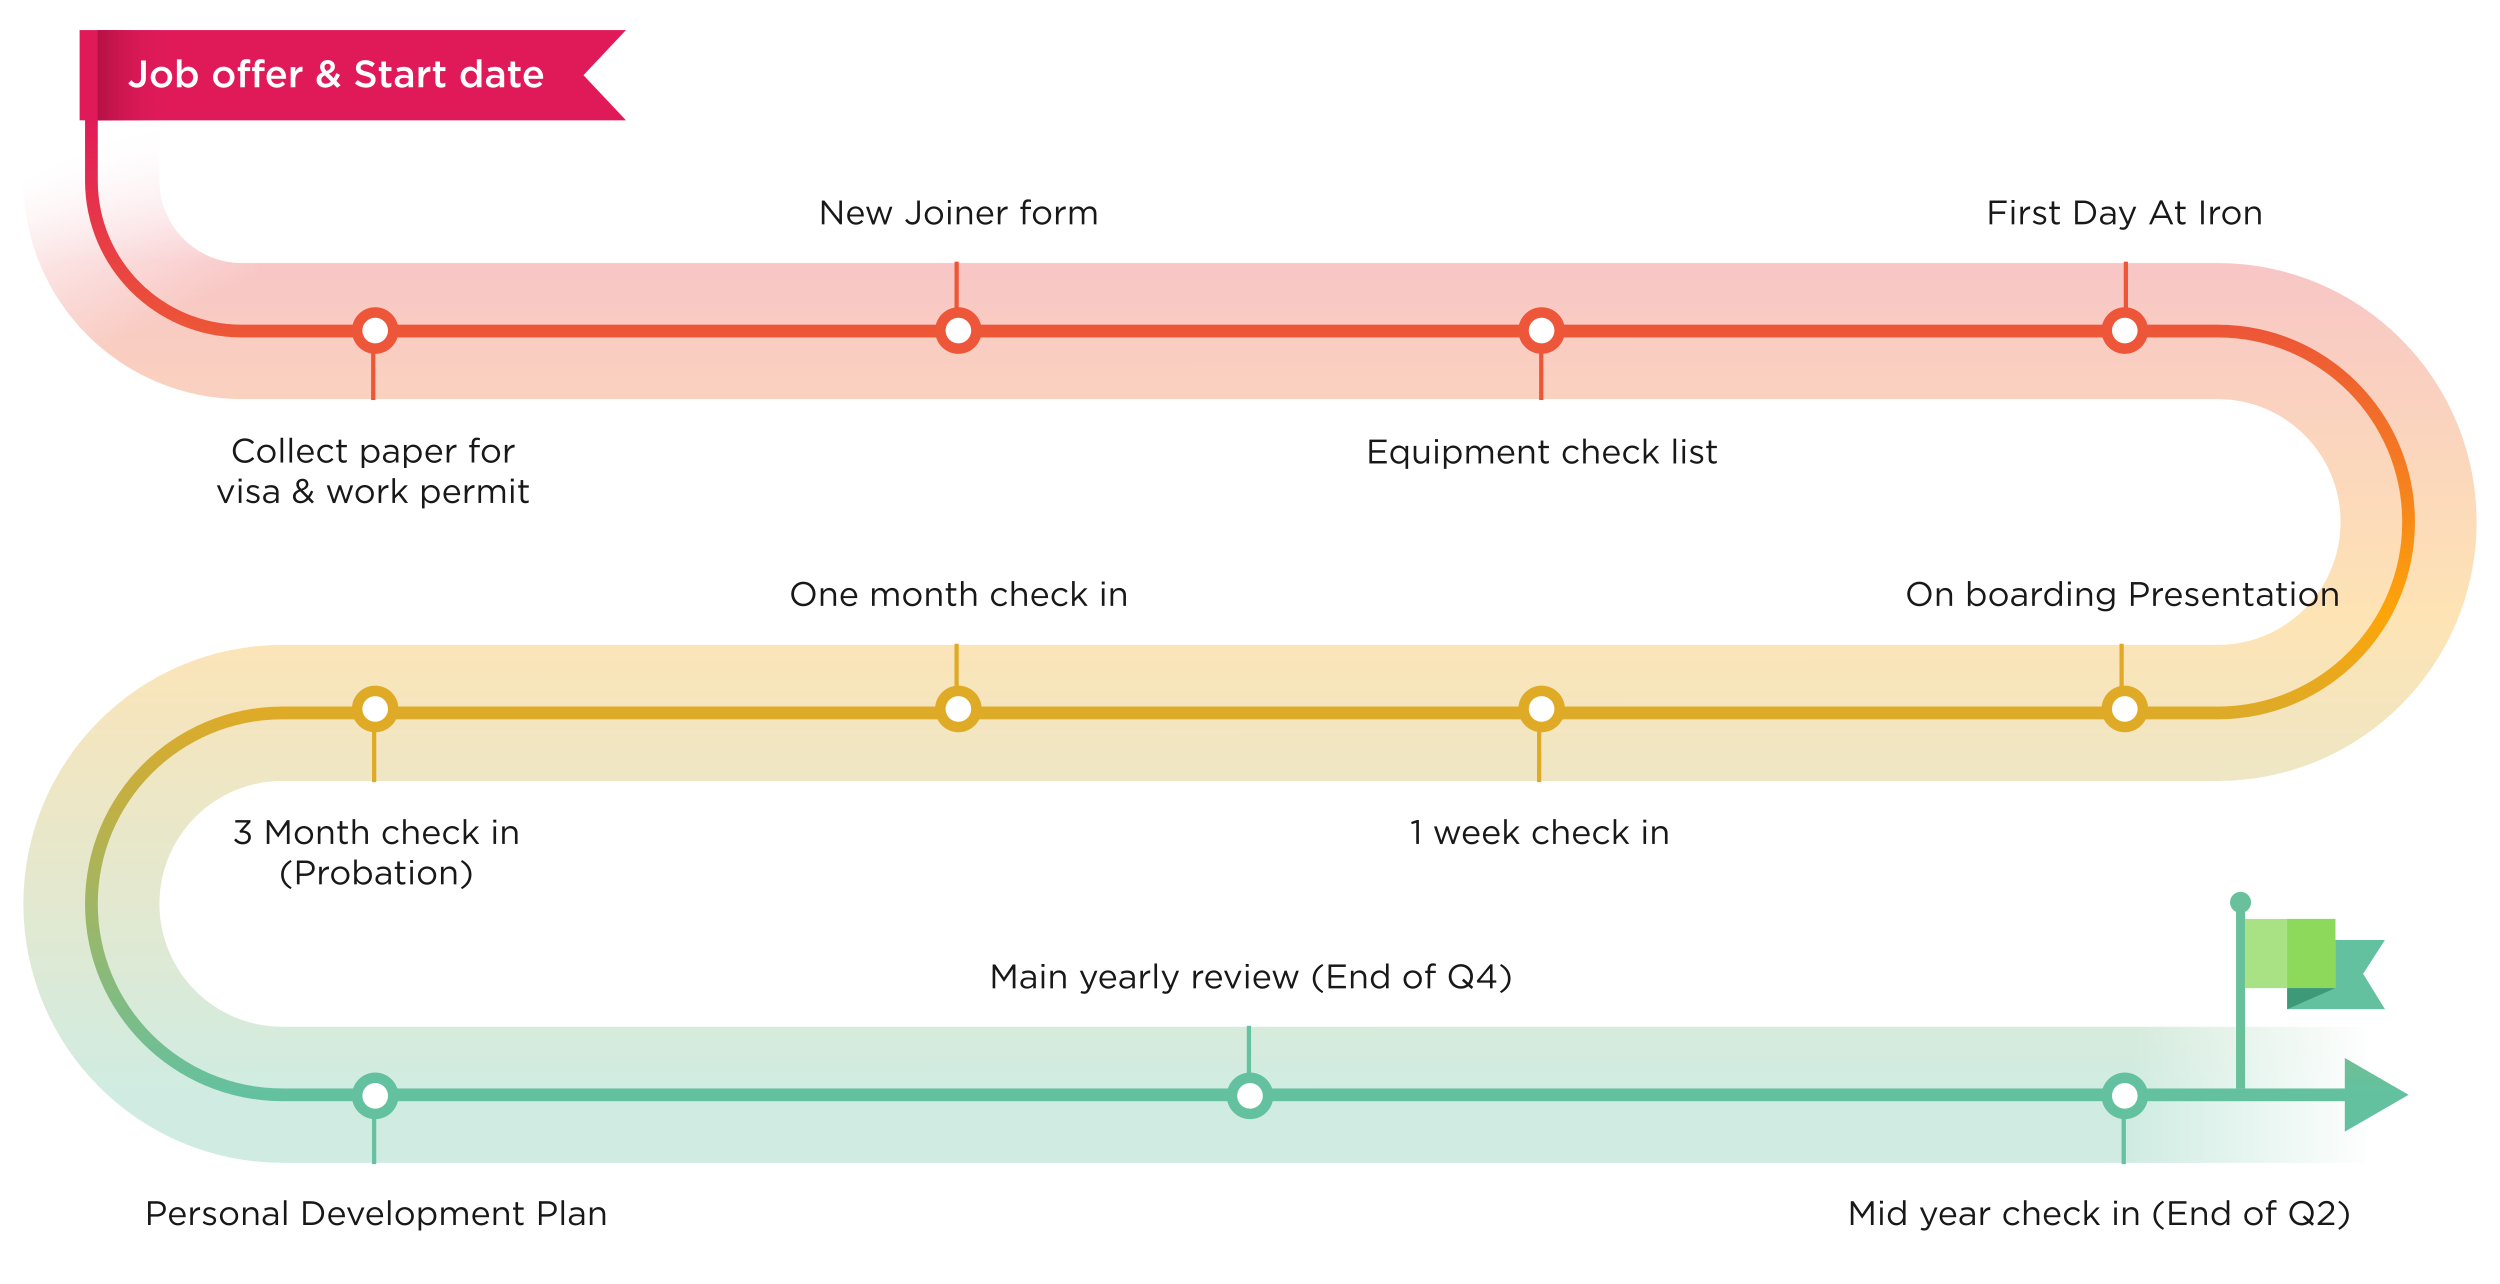 <svg width="1176" height="604" viewBox="0 0 1176 604" fill="none" xmlns="http://www.w3.org/2000/svg">
<rect x="0" y="0" width="1176" height="604" fill="#333333" stroke="none"/>
<g clip-path="url(#clip0_20742_4092)">
<rect width="1176" height="604" fill="white"/>
<path d="M43 58V84.983C43 124.058 74.676 155.734 113.751 155.734H1043.18C1092.79 155.734 1133 195.946 1133 245.55V245.55C1133 295.155 1092.79 335.367 1043.18 335.367H132.817C83.212 335.367 43 375.579 43 425.183V425.183C43 474.788 83.212 515 132.817 515H1113.71" stroke="url(#paint0_linear_20742_4092)" stroke-opacity="0.3" stroke-width="64"/>
<rect x="1003" y="480" width="115" height="70" fill="url(#paint1_linear_20742_4092)"/>
<rect width="66" height="106" transform="matrix(1.19249e-08 -1 -1 -1.19249e-08 106 123)" fill="url(#paint2_linear_20742_4092)"/>
<rect width="112.71" height="106" transform="matrix(-0.432 -0.902 -0.902 0.432 122.176 128.27)" fill="url(#paint3_linear_20742_4092)"/>
<line x1="450" y1="155.639" x2="450" y2="123.094" stroke="#ED5637" stroke-width="2"/>
<line x1="725" y1="188.185" x2="725" y2="155.64" stroke="#ED5637" stroke-width="2"/>
<line x1="175.568" y1="188.185" x2="175.568" y2="155.64" stroke="#ED5637" stroke-width="2"/>
<line x1="1000" y1="155.641" x2="1000" y2="123.095" stroke="#ED5637" stroke-width="2"/>
<line x1="449.989" y1="335.355" x2="449.989" y2="302.81" stroke="#DFAB27" stroke-width="2"/>
<line x1="724.021" y1="367.898" x2="724.021" y2="335.353" stroke="#DFAB27" stroke-width="2"/>
<line x1="176" y1="367.898" x2="176" y2="335.353" stroke="#DFAB27" stroke-width="2"/>
<line x1="998" y1="335.355" x2="998" y2="302.81" stroke="#DFAB27" stroke-width="2"/>
<line x1="587.5" y1="515.088" x2="587.5" y2="482.543" stroke="#65C19F" stroke-width="2"/>
<line x1="176" y1="547.617" x2="176" y2="515.072" stroke="#65C19F" stroke-width="2"/>
<line x1="999.002" y1="547.617" x2="999.002" y2="515.071" stroke="#65C19F" stroke-width="2"/>
<path d="M386.584 105.516V94.316H387.768L394.824 103.292V94.316H396.056V105.516H395.048L387.816 96.332V105.516H386.584ZM402.633 105.708C400.377 105.708 398.505 103.964 398.505 101.404V101.372C398.505 98.988 400.169 97.068 402.473 97.068C404.921 97.068 406.329 99.02 406.329 101.436C406.329 101.612 406.329 101.692 406.313 101.836H399.753C399.929 103.628 401.193 104.636 402.665 104.636C403.817 104.636 404.585 104.172 405.273 103.468L406.041 104.156C405.209 105.1 404.217 105.708 402.633 105.708ZM399.753 100.924H405.081C404.953 99.436 404.105 98.108 402.441 98.108C400.985 98.108 399.929 99.324 399.753 100.924ZM410.271 105.58L407.375 97.244H408.687L410.863 103.884L413.087 97.212H414.111L416.351 103.884L418.527 97.244H419.807L416.895 105.58H415.823L413.599 99.052L411.359 105.58H410.271ZM429.233 105.676C427.553 105.676 426.481 104.844 425.777 103.692L426.689 102.908C427.377 103.948 428.081 104.508 429.249 104.508C430.513 104.508 431.441 103.596 431.441 101.82V94.316H432.721V101.804C432.721 103.132 432.337 104.108 431.697 104.748C431.057 105.372 430.241 105.676 429.233 105.676ZM439.277 105.708C436.797 105.708 434.989 103.756 434.989 101.42V101.388C434.989 99.036 436.797 97.068 439.309 97.068C441.805 97.068 443.613 99.02 443.613 101.356V101.388C443.613 103.74 441.773 105.708 439.277 105.708ZM439.309 104.604C441.101 104.604 442.349 103.148 442.349 101.42V101.388C442.349 99.612 441.021 98.156 439.277 98.156C437.485 98.156 436.253 99.612 436.253 101.356V101.388C436.253 103.164 437.565 104.604 439.309 104.604ZM445.877 95.436V94.076H447.285V95.436H445.877ZM445.957 105.516V97.244H447.189V105.516H445.957ZM450.048 105.516V97.244H451.28V98.684C451.84 97.788 452.688 97.068 454.112 97.068C456.096 97.068 457.28 98.412 457.28 100.38V105.516H456.048V100.684C456.048 99.148 455.232 98.188 453.76 98.188C452.336 98.188 451.28 99.228 451.28 100.78V105.516H450.048ZM463.523 105.708C461.267 105.708 459.395 103.964 459.395 101.404V101.372C459.395 98.988 461.059 97.068 463.363 97.068C465.811 97.068 467.219 99.02 467.219 101.436C467.219 101.612 467.219 101.692 467.203 101.836H460.643C460.819 103.628 462.083 104.636 463.555 104.636C464.707 104.636 465.475 104.172 466.163 103.468L466.931 104.156C466.099 105.1 465.107 105.708 463.523 105.708ZM460.643 100.924H465.971C465.843 99.436 464.995 98.108 463.331 98.108C461.875 98.108 460.819 99.324 460.643 100.924ZM469.376 105.516V97.244H470.608V99.404C471.216 98.028 472.416 97.052 473.984 97.1V98.428H473.888C472.08 98.428 470.608 99.724 470.608 102.22V105.516H469.376ZM481.121 105.516V98.332H479.985V97.26H481.121V96.54C481.121 95.596 481.361 94.892 481.841 94.412C482.273 93.98 482.865 93.772 483.617 93.772C484.193 93.772 484.577 93.836 484.977 93.98V95.052C484.529 94.924 484.209 94.844 483.777 94.844C482.817 94.844 482.337 95.436 482.337 96.604V97.276H484.961V98.332H482.353V105.516H481.121ZM490.152 105.708C487.672 105.708 485.864 103.756 485.864 101.42V101.388C485.864 99.036 487.672 97.068 490.184 97.068C492.68 97.068 494.488 99.02 494.488 101.356V101.388C494.488 103.74 492.648 105.708 490.152 105.708ZM490.184 104.604C491.976 104.604 493.224 103.148 493.224 101.42V101.388C493.224 99.612 491.896 98.156 490.152 98.156C488.36 98.156 487.128 99.612 487.128 101.356V101.388C487.128 103.164 488.44 104.604 490.184 104.604ZM496.72 105.516V97.244H497.952V99.404C498.56 98.028 499.76 97.052 501.328 97.1V98.428H501.232C499.424 98.428 497.952 99.724 497.952 102.22V105.516H496.72ZM503.204 105.516V97.244H504.436V98.636C504.996 97.804 505.716 97.068 507.108 97.068C508.452 97.068 509.316 97.772 509.764 98.716C510.372 97.804 511.22 97.068 512.676 97.068C514.596 97.068 515.748 98.332 515.748 100.396V105.516H514.516V100.684C514.516 99.084 513.716 98.188 512.372 98.188C511.14 98.188 510.084 99.116 510.084 100.748V105.516H508.868V100.652C508.868 99.1 508.068 98.188 506.74 98.188C505.428 98.188 504.436 99.276 504.436 100.796V105.516H503.204Z" fill="#181818"/>
<path d="M935.889 105.516V94.316H943.937V95.484H937.153V99.484H943.217V100.636H937.153V105.516H935.889ZM946.213 95.436V94.076H947.621V95.436H946.213ZM946.293 105.516V97.244H947.525V105.516H946.293ZM950.384 105.516V97.244H951.616V99.404C952.224 98.028 953.424 97.052 954.992 97.1V98.428H954.896C953.088 98.428 951.616 99.724 951.616 102.22V105.516H950.384ZM959.604 105.676C958.404 105.676 957.124 105.212 956.18 104.46L956.804 103.58C957.7 104.268 958.692 104.636 959.668 104.636C960.676 104.636 961.38 104.14 961.38 103.324V103.292C961.38 102.476 960.404 102.14 959.316 101.836C958.036 101.452 956.58 101.036 956.58 99.5V99.468C956.58 98.044 957.764 97.1 959.396 97.1C960.42 97.1 961.524 97.452 962.372 98.012L961.812 98.94C961.044 98.444 960.18 98.14 959.364 98.14C958.388 98.14 957.764 98.652 957.764 99.34V99.372C957.764 100.156 958.788 100.46 959.892 100.796C961.172 101.18 962.548 101.676 962.548 103.164V103.196C962.548 104.764 961.252 105.676 959.604 105.676ZM967.449 105.66C966.105 105.66 965.113 105.004 965.113 103.324V98.332H963.961V97.244H965.113V94.748H966.345V97.244H968.969V98.332H966.345V103.164C966.345 104.188 966.905 104.54 967.737 104.54C968.169 104.54 968.505 104.46 968.937 104.252V105.308C968.505 105.548 968.041 105.66 967.449 105.66ZM976.154 105.516V94.316H980.042C983.562 94.316 985.994 96.732 985.994 99.884V99.916C985.994 103.068 983.562 105.516 980.042 105.516H976.154ZM980.042 95.484H977.418V104.348H980.042C982.874 104.348 984.682 102.444 984.682 99.948V99.916C984.682 97.436 982.874 95.484 980.042 95.484ZM990.926 105.692C989.39 105.692 987.838 104.828 987.838 103.116V103.084C987.838 101.356 989.278 100.412 991.374 100.412C992.446 100.412 993.166 100.556 993.918 100.764V100.476C993.918 98.988 993.006 98.22 991.454 98.22C990.478 98.22 989.71 98.46 988.942 98.828L988.574 97.82C989.486 97.388 990.366 97.132 991.582 97.132C992.75 97.132 993.646 97.436 994.254 98.044C994.814 98.604 995.102 99.42 995.102 100.46V105.516H993.918V104.268C993.342 105.02 992.398 105.692 990.926 105.692ZM991.166 104.716C992.702 104.716 993.934 103.788 993.934 102.476V101.676C993.31 101.5 992.526 101.324 991.502 101.324C989.95 101.324 989.086 101.996 989.086 103.036V103.068C989.086 104.108 990.062 104.716 991.166 104.716ZM1000.95 104.14L1003.61 97.244H1004.92L1001.45 105.788C1000.74 107.5 999.927 108.124 998.695 108.124C998.007 108.124 997.495 107.98 996.935 107.708L997.351 106.732C997.751 106.94 998.119 107.036 998.647 107.036C999.399 107.036 999.847 106.652 1000.34 105.484L996.583 97.244H997.943L1000.95 104.14ZM1010.91 105.516L1016.02 94.236H1017.2L1022.31 105.516H1020.95L1019.63 102.556H1013.54L1012.21 105.516H1010.91ZM1014.03 101.42H1019.14L1016.59 95.708L1014.03 101.42ZM1026.59 105.66C1025.25 105.66 1024.25 105.004 1024.25 103.324V98.332H1023.1V97.244H1024.25V94.748H1025.49V97.244H1028.11V98.332H1025.49V103.164C1025.49 104.188 1026.05 104.54 1026.88 104.54C1027.31 104.54 1027.65 104.46 1028.08 104.252V105.308C1027.65 105.548 1027.18 105.66 1026.59 105.66ZM1035.41 105.516V94.316H1036.67V105.516H1035.41ZM1039.74 105.516V97.244H1040.98V99.404C1041.58 98.028 1042.78 97.052 1044.35 97.1V98.428H1044.26C1042.45 98.428 1040.98 99.724 1040.98 102.22V105.516H1039.74ZM1049.64 105.708C1047.16 105.708 1045.36 103.756 1045.36 101.42V101.388C1045.36 99.036 1047.16 97.068 1049.68 97.068C1052.17 97.068 1053.98 99.02 1053.98 101.356V101.388C1053.98 103.74 1052.14 105.708 1049.64 105.708ZM1049.68 104.604C1051.47 104.604 1052.72 103.148 1052.72 101.42V101.388C1052.72 99.612 1051.39 98.156 1049.64 98.156C1047.85 98.156 1046.62 99.612 1046.62 101.356V101.388C1046.62 103.164 1047.93 104.604 1049.68 104.604ZM1056.21 105.516V97.244H1057.44V98.684C1058 97.788 1058.85 97.068 1060.28 97.068C1062.26 97.068 1063.44 98.412 1063.44 100.38V105.516H1062.21V100.684C1062.21 99.148 1061.4 98.188 1059.92 98.188C1058.5 98.188 1057.44 99.228 1057.44 100.78V105.516H1056.21Z" fill="#181818"/>
<path d="M902.862 285.192C899.454 285.192 897.166 282.52 897.166 279.432V279.4C897.166 276.312 899.486 273.608 902.894 273.608C906.302 273.608 908.59 276.28 908.59 279.368V279.4C908.59 282.488 906.27 285.192 902.862 285.192ZM902.894 284.024C905.454 284.024 907.278 281.976 907.278 279.432V279.4C907.278 276.856 905.422 274.776 902.862 274.776C900.302 274.776 898.478 276.824 898.478 279.368V279.4C898.478 281.944 900.334 284.024 902.894 284.024ZM911.048 285V276.728H912.28V278.168C912.84 277.272 913.688 276.552 915.112 276.552C917.096 276.552 918.28 277.896 918.28 279.864V285H917.048V280.168C917.048 278.632 916.232 277.672 914.76 277.672C913.336 277.672 912.28 278.712 912.28 280.264V285H911.048ZM930.104 285.176C928.568 285.176 927.576 284.36 926.936 283.416V285H925.704V273.32H926.936V278.392C927.624 277.416 928.568 276.552 930.104 276.552C932.088 276.552 934.056 278.12 934.056 280.84V280.872C934.056 283.56 932.104 285.176 930.104 285.176ZM929.88 284.072C931.48 284.072 932.792 282.888 932.792 280.888V280.856C932.792 278.888 931.464 277.656 929.88 277.656C928.344 277.656 926.888 278.968 926.888 280.84V280.872C926.888 282.792 928.344 284.072 929.88 284.072ZM940.105 285.192C937.625 285.192 935.817 283.24 935.817 280.904V280.872C935.817 278.52 937.625 276.552 940.137 276.552C942.633 276.552 944.441 278.504 944.441 280.84V280.872C944.441 283.224 942.601 285.192 940.105 285.192ZM940.137 284.088C941.929 284.088 943.177 282.632 943.177 280.904V280.872C943.177 279.096 941.849 277.64 940.105 277.64C938.313 277.64 937.081 279.096 937.081 280.84V280.872C937.081 282.648 938.393 284.088 940.137 284.088ZM949.137 285.176C947.601 285.176 946.049 284.312 946.049 282.6V282.568C946.049 280.84 947.489 279.896 949.585 279.896C950.657 279.896 951.377 280.04 952.129 280.248V279.96C952.129 278.472 951.217 277.704 949.665 277.704C948.689 277.704 947.921 277.944 947.153 278.312L946.785 277.304C947.697 276.872 948.577 276.616 949.793 276.616C950.961 276.616 951.857 276.92 952.465 277.528C953.025 278.088 953.313 278.904 953.313 279.944V285H952.129V283.752C951.553 284.504 950.609 285.176 949.137 285.176ZM949.377 284.2C950.913 284.2 952.145 283.272 952.145 281.96V281.16C951.521 280.984 950.737 280.808 949.713 280.808C948.161 280.808 947.297 281.48 947.297 282.52V282.552C947.297 283.592 948.273 284.2 949.377 284.2ZM955.939 285V276.728H957.171V278.888C957.779 277.512 958.979 276.536 960.547 276.584V277.912H960.451C958.643 277.912 957.171 279.208 957.171 281.704V285H955.939ZM965.551 285.176C963.567 285.176 961.599 283.608 961.599 280.888V280.856C961.599 278.168 963.567 276.552 965.551 276.552C967.087 276.552 968.079 277.368 968.719 278.312V273.32H969.951V285H968.719V283.336C968.031 284.328 967.087 285.176 965.551 285.176ZM965.775 284.072C967.311 284.072 968.767 282.776 968.767 280.872V280.84C968.767 278.936 967.311 277.656 965.775 277.656C964.175 277.656 962.863 278.84 962.863 280.84V280.872C962.863 282.84 964.191 284.072 965.775 284.072ZM972.736 274.92V273.56H974.144V274.92H972.736ZM972.816 285V276.728H974.048V285H972.816ZM976.907 285V276.728H978.139V278.168C978.699 277.272 979.547 276.552 980.971 276.552C982.955 276.552 984.139 277.896 984.139 279.864V285H982.907V280.168C982.907 278.632 982.091 277.672 980.619 277.672C979.195 277.672 978.139 278.712 978.139 280.264V285H976.907ZM990.431 287.592C989.039 287.592 987.775 287.208 986.671 286.44L987.231 285.48C988.191 286.168 989.215 286.536 990.415 286.536C992.255 286.536 993.423 285.528 993.423 283.592V282.616C992.703 283.576 991.695 284.36 990.175 284.36C988.191 284.36 986.287 282.856 986.287 280.488V280.456C986.287 278.04 988.191 276.552 990.175 276.552C991.727 276.552 992.719 277.32 993.407 278.216V276.728H994.639V283.56C994.639 284.84 994.271 285.8 993.583 286.488C992.831 287.24 991.759 287.592 990.431 287.592ZM990.415 283.272C991.983 283.272 993.455 282.136 993.455 280.472V280.44C993.455 278.744 991.983 277.64 990.415 277.64C988.831 277.64 987.551 278.728 987.551 280.424V280.456C987.551 282.12 988.879 283.272 990.415 283.272ZM1002.4 285V273.8H1006.59C1009.12 273.8 1010.78 275.144 1010.78 277.352V277.384C1010.78 279.8 1008.76 281.048 1006.38 281.048H1003.66V285H1002.4ZM1003.66 279.896H1006.43C1008.28 279.896 1009.5 278.904 1009.5 277.432V277.4C1009.5 275.8 1008.3 274.968 1006.49 274.968H1003.66V279.896ZM1012.88 285V276.728H1014.11V278.888C1014.72 277.512 1015.92 276.536 1017.48 276.584V277.912H1017.39C1015.58 277.912 1014.11 279.208 1014.11 281.704V285H1012.88ZM1022.62 285.192C1020.36 285.192 1018.49 283.448 1018.49 280.888V280.856C1018.49 278.472 1020.15 276.552 1022.46 276.552C1024.91 276.552 1026.31 278.504 1026.31 280.92C1026.31 281.096 1026.31 281.176 1026.3 281.32H1019.74C1019.91 283.112 1021.18 284.12 1022.65 284.12C1023.8 284.12 1024.57 283.656 1025.26 282.952L1026.03 283.64C1025.19 284.584 1024.2 285.192 1022.62 285.192ZM1019.74 280.408H1025.07C1024.94 278.92 1024.09 277.592 1022.43 277.592C1020.97 277.592 1019.91 278.808 1019.74 280.408ZM1031.21 285.16C1030.01 285.16 1028.73 284.696 1027.78 283.944L1028.41 283.064C1029.3 283.752 1030.29 284.12 1031.27 284.12C1032.28 284.12 1032.98 283.624 1032.98 282.808V282.776C1032.98 281.96 1032.01 281.624 1030.92 281.32C1029.64 280.936 1028.18 280.52 1028.18 278.984V278.952C1028.18 277.528 1029.37 276.584 1031 276.584C1032.02 276.584 1033.13 276.936 1033.97 277.496L1033.41 278.424C1032.65 277.928 1031.78 277.624 1030.97 277.624C1029.99 277.624 1029.37 278.136 1029.37 278.824V278.856C1029.37 279.64 1030.39 279.944 1031.49 280.28C1032.77 280.664 1034.15 281.16 1034.15 282.648V282.68C1034.15 284.248 1032.85 285.16 1031.21 285.16ZM1040.05 285.192C1037.8 285.192 1035.93 283.448 1035.93 280.888V280.856C1035.93 278.472 1037.59 276.552 1039.89 276.552C1042.34 276.552 1043.75 278.504 1043.75 280.92C1043.75 281.096 1043.75 281.176 1043.73 281.32H1037.17C1037.35 283.112 1038.61 284.12 1040.09 284.12C1041.24 284.12 1042.01 283.656 1042.69 282.952L1043.46 283.64C1042.63 284.584 1041.64 285.192 1040.05 285.192ZM1037.17 280.408H1042.5C1042.37 278.92 1041.53 277.592 1039.86 277.592C1038.41 277.592 1037.35 278.808 1037.17 280.408ZM1045.91 285V276.728H1047.14V278.168C1047.7 277.272 1048.55 276.552 1049.97 276.552C1051.96 276.552 1053.14 277.896 1053.14 279.864V285H1051.91V280.168C1051.91 278.632 1051.09 277.672 1049.62 277.672C1048.2 277.672 1047.14 278.712 1047.14 280.264V285H1045.91ZM1058.53 285.144C1057.19 285.144 1056.2 284.488 1056.2 282.808V277.816H1055.05V276.728H1056.2V274.232H1057.43V276.728H1060.05V277.816H1057.43V282.648C1057.43 283.672 1057.99 284.024 1058.82 284.024C1059.25 284.024 1059.59 283.944 1060.02 283.736V284.792C1059.59 285.032 1059.13 285.144 1058.53 285.144ZM1064.7 285.176C1063.16 285.176 1061.61 284.312 1061.61 282.6V282.568C1061.61 280.84 1063.05 279.896 1065.15 279.896C1066.22 279.896 1066.94 280.04 1067.69 280.248V279.96C1067.69 278.472 1066.78 277.704 1065.23 277.704C1064.25 277.704 1063.48 277.944 1062.72 278.312L1062.35 277.304C1063.26 276.872 1064.14 276.616 1065.36 276.616C1066.52 276.616 1067.42 276.92 1068.03 277.528C1068.59 278.088 1068.88 278.904 1068.88 279.944V285H1067.69V283.752C1067.12 284.504 1066.17 285.176 1064.7 285.176ZM1064.94 284.2C1066.48 284.2 1067.71 283.272 1067.71 281.96V281.16C1067.08 280.984 1066.3 280.808 1065.28 280.808C1063.72 280.808 1062.86 281.48 1062.86 282.52V282.552C1062.86 283.592 1063.84 284.2 1064.94 284.2ZM1074.19 285.144C1072.85 285.144 1071.85 284.488 1071.85 282.808V277.816H1070.7V276.728H1071.85V274.232H1073.09V276.728H1075.71V277.816H1073.09V282.648C1073.09 283.672 1073.65 284.024 1074.48 284.024C1074.91 284.024 1075.25 283.944 1075.68 283.736V284.792C1075.25 285.032 1074.78 285.144 1074.19 285.144ZM1077.92 274.92V273.56H1079.33V274.92H1077.92ZM1078 285V276.728H1079.24V285H1078ZM1085.87 285.192C1083.39 285.192 1081.58 283.24 1081.58 280.904V280.872C1081.58 278.52 1083.39 276.552 1085.9 276.552C1088.4 276.552 1090.21 278.504 1090.21 280.84V280.872C1090.21 283.224 1088.37 285.192 1085.87 285.192ZM1085.9 284.088C1087.69 284.088 1088.94 282.632 1088.94 280.904V280.872C1088.94 279.096 1087.61 277.64 1085.87 277.64C1084.08 277.64 1082.85 279.096 1082.85 280.84V280.872C1082.85 282.648 1084.16 284.088 1085.9 284.088ZM1092.44 285V276.728H1093.67V278.168C1094.23 277.272 1095.08 276.552 1096.5 276.552C1098.49 276.552 1099.67 277.896 1099.67 279.864V285H1098.44V280.168C1098.44 278.632 1097.62 277.672 1096.15 277.672C1094.73 277.672 1093.67 278.712 1093.67 280.264V285H1092.44Z" fill="#181818"/>
<path d="M466.936 464.898V453.698H468.216L472.296 459.81L476.376 453.698H477.656V464.898H476.392V455.826L472.312 461.826H472.248L468.168 455.842V464.898H466.936ZM483.082 465.074C481.546 465.074 479.994 464.21 479.994 462.498V462.466C479.994 460.738 481.434 459.794 483.53 459.794C484.602 459.794 485.322 459.938 486.074 460.146V459.858C486.074 458.37 485.162 457.602 483.61 457.602C482.634 457.602 481.866 457.842 481.098 458.21L480.73 457.202C481.642 456.77 482.522 456.514 483.738 456.514C484.906 456.514 485.802 456.818 486.41 457.426C486.97 457.986 487.258 458.802 487.258 459.842V464.898H486.074V463.65C485.498 464.402 484.554 465.074 483.082 465.074ZM483.322 464.098C484.858 464.098 486.09 463.17 486.09 461.858V461.058C485.466 460.882 484.682 460.706 483.658 460.706C482.106 460.706 481.242 461.378 481.242 462.418V462.45C481.242 463.49 482.218 464.098 483.322 464.098ZM489.916 454.818V453.458H491.324V454.818H489.916ZM489.996 464.898V456.626H491.228V464.898H489.996ZM494.087 464.898V456.626H495.319V458.066C495.879 457.17 496.727 456.45 498.151 456.45C500.135 456.45 501.319 457.794 501.319 459.762V464.898H500.087V460.066C500.087 458.53 499.271 457.57 497.799 457.57C496.375 457.57 495.319 458.61 495.319 460.162V464.898H494.087ZM512.279 463.522L514.935 456.626H516.247L512.775 465.17C512.071 466.882 511.255 467.506 510.023 467.506C509.335 467.506 508.823 467.362 508.263 467.09L508.679 466.114C509.079 466.322 509.447 466.418 509.975 466.418C510.727 466.418 511.175 466.034 511.671 464.866L507.911 456.626H509.271L512.279 463.522ZM521.328 465.09C519.072 465.09 517.2 463.346 517.2 460.786V460.754C517.2 458.37 518.864 456.45 521.168 456.45C523.616 456.45 525.024 458.402 525.024 460.818C525.024 460.994 525.024 461.074 525.008 461.218H518.448C518.624 463.01 519.888 464.018 521.36 464.018C522.512 464.018 523.28 463.554 523.968 462.85L524.736 463.538C523.904 464.482 522.912 465.09 521.328 465.09ZM518.448 460.306H523.776C523.648 458.818 522.8 457.49 521.136 457.49C519.68 457.49 518.624 458.706 518.448 460.306ZM529.645 465.074C528.109 465.074 526.557 464.21 526.557 462.498V462.466C526.557 460.738 527.997 459.794 530.093 459.794C531.165 459.794 531.885 459.938 532.637 460.146V459.858C532.637 458.37 531.725 457.602 530.173 457.602C529.197 457.602 528.429 457.842 527.661 458.21L527.293 457.202C528.205 456.77 529.085 456.514 530.301 456.514C531.469 456.514 532.365 456.818 532.973 457.426C533.533 457.986 533.821 458.802 533.821 459.842V464.898H532.637V463.65C532.061 464.402 531.117 465.074 529.645 465.074ZM529.885 464.098C531.421 464.098 532.653 463.17 532.653 461.858V461.058C532.029 460.882 531.245 460.706 530.221 460.706C528.669 460.706 527.805 461.378 527.805 462.418V462.45C527.805 463.49 528.781 464.098 529.885 464.098ZM536.446 464.898V456.626H537.678V458.786C538.286 457.41 539.486 456.434 541.054 456.482V457.81H540.958C539.15 457.81 537.678 459.106 537.678 461.602V464.898H536.446ZM543.043 464.898V453.218H544.275V464.898H543.043ZM550.67 463.522L553.326 456.626H554.638L551.166 465.17C550.462 466.882 549.646 467.506 548.414 467.506C547.726 467.506 547.214 467.362 546.654 467.09L547.07 466.114C547.47 466.322 547.838 466.418 548.366 466.418C549.118 466.418 549.566 466.034 550.062 464.866L546.302 456.626H547.662L550.67 463.522ZM561.384 464.898V456.626H562.616V458.786C563.224 457.41 564.424 456.434 565.992 456.482V457.81H565.896C564.088 457.81 562.616 459.106 562.616 461.602V464.898H561.384ZM571.125 465.09C568.869 465.09 566.997 463.346 566.997 460.786V460.754C566.997 458.37 568.661 456.45 570.965 456.45C573.413 456.45 574.821 458.402 574.821 460.818C574.821 460.994 574.821 461.074 574.805 461.218H568.245C568.421 463.01 569.685 464.018 571.157 464.018C572.309 464.018 573.077 463.554 573.765 462.85L574.533 463.538C573.701 464.482 572.709 465.09 571.125 465.09ZM568.245 460.306H573.573C573.445 458.818 572.597 457.49 570.933 457.49C569.477 457.49 568.421 458.706 568.245 460.306ZM579.339 464.962L575.755 456.626H577.115L579.899 463.49L582.699 456.626H584.027L580.427 464.962H579.339ZM585.994 454.818V453.458H587.402V454.818H585.994ZM586.074 464.898V456.626H587.306V464.898H586.074ZM593.781 465.09C591.525 465.09 589.653 463.346 589.653 460.786V460.754C589.653 458.37 591.317 456.45 593.621 456.45C596.069 456.45 597.477 458.402 597.477 460.818C597.477 460.994 597.477 461.074 597.461 461.218H590.901C591.077 463.01 592.341 464.018 593.813 464.018C594.965 464.018 595.733 463.554 596.421 462.85L597.189 463.538C596.357 464.482 595.365 465.09 593.781 465.09ZM590.901 460.306H596.229C596.101 458.818 595.253 457.49 593.589 457.49C592.133 457.49 591.077 458.706 590.901 460.306ZM601.42 464.962L598.524 456.626H599.836L602.012 463.266L604.236 456.594H605.26L607.5 463.266L609.676 456.626H610.956L608.044 464.962H606.972L604.748 458.434L602.508 464.962H601.42ZM622.478 466.338L621.95 467.154C619.086 465.554 617.518 463.266 617.518 460.306V460.29C617.518 457.362 619.086 455.058 621.95 453.458L622.478 454.274C620.03 455.826 618.766 457.73 618.766 460.306V460.322C618.766 462.866 620.03 464.802 622.478 466.338ZM624.951 464.898V453.698H633.047V454.85H626.215V458.674H632.327V459.826H626.215V463.746H633.127V464.898H624.951ZM635.462 464.898V456.626H636.694V458.066C637.254 457.17 638.102 456.45 639.526 456.45C641.51 456.45 642.694 457.794 642.694 459.762V464.898H641.462V460.066C641.462 458.53 640.646 457.57 639.174 457.57C637.75 457.57 636.694 458.61 636.694 460.162V464.898H635.462ZM648.793 465.074C646.809 465.074 644.841 463.506 644.841 460.786V460.754C644.841 458.066 646.809 456.45 648.793 456.45C650.329 456.45 651.321 457.266 651.961 458.21V453.218H653.193V464.898H651.961V463.234C651.273 464.226 650.329 465.074 648.793 465.074ZM649.017 463.97C650.553 463.97 652.009 462.674 652.009 460.77V460.738C652.009 458.834 650.553 457.554 649.017 457.554C647.417 457.554 646.105 458.738 646.105 460.738V460.77C646.105 462.738 647.433 463.97 649.017 463.97ZM664.519 465.09C662.039 465.09 660.231 463.138 660.231 460.802V460.77C660.231 458.418 662.039 456.45 664.551 456.45C667.047 456.45 668.855 458.402 668.855 460.738V460.77C668.855 463.122 667.015 465.09 664.519 465.09ZM664.551 463.986C666.343 463.986 667.591 462.53 667.591 460.802V460.77C667.591 458.994 666.263 457.538 664.519 457.538C662.727 457.538 661.495 458.994 661.495 460.738V460.77C661.495 462.546 662.807 463.986 664.551 463.986ZM671.551 464.898V457.714H670.415V456.642H671.551V455.922C671.551 454.978 671.791 454.274 672.271 453.794C672.703 453.362 673.295 453.154 674.047 453.154C674.623 453.154 675.007 453.218 675.407 453.362V454.434C674.959 454.306 674.639 454.226 674.207 454.226C673.247 454.226 672.767 454.818 672.767 455.986V456.658H675.391V457.714H672.783V464.898H671.551ZM693.039 464.29L692.175 465.234L690.687 463.906C689.727 464.658 688.559 465.09 687.167 465.09C683.759 465.09 681.471 462.418 681.471 459.33V459.298C681.471 456.21 683.791 453.506 687.199 453.506C690.607 453.506 692.895 456.178 692.895 459.266V459.298C692.895 460.706 692.415 462.018 691.567 463.042L693.039 464.29ZM687.199 463.922C688.207 463.922 689.071 463.618 689.775 463.106L687.695 461.298L688.543 460.354L690.639 462.258C691.263 461.442 691.583 460.466 691.583 459.33V459.298C691.583 456.754 689.727 454.674 687.167 454.674C684.607 454.674 682.783 456.722 682.783 459.266V459.298C682.783 461.842 684.639 463.922 687.199 463.922ZM700.889 464.898V462.242H694.985L694.665 461.33L701.001 453.618H702.105V461.186H703.849V462.242H702.105V464.898H700.889ZM696.185 461.186H700.889V455.41L696.185 461.186ZM706.135 467.154L705.607 466.338C708.055 464.786 709.319 462.882 709.319 460.306V460.29C709.319 457.746 708.055 455.81 705.607 454.274L706.135 453.458C708.999 455.058 710.567 457.346 710.567 460.306V460.322C710.567 463.25 708.999 465.554 706.135 467.154Z" fill="#181818"/>
<path d="M69.631 576.254V565.054H73.823C76.351 565.054 78.015 566.398 78.015 568.606V568.638C78.015 571.054 75.999 572.302 73.615 572.302H70.895V576.254H69.631ZM70.895 571.15H73.663C75.519 571.15 76.735 570.158 76.735 568.686V568.654C76.735 567.054 75.535 566.222 73.727 566.222H70.895V571.15ZM83.648 576.446C81.392 576.446 79.52 574.702 79.52 572.142V572.11C79.52 569.726 81.184 567.806 83.488 567.806C85.936 567.806 87.344 569.758 87.344 572.174C87.344 572.35 87.344 572.43 87.328 572.574H80.768C80.944 574.366 82.208 575.374 83.68 575.374C84.832 575.374 85.6 574.91 86.288 574.206L87.056 574.894C86.224 575.838 85.232 576.446 83.648 576.446ZM80.768 571.662H86.096C85.968 570.174 85.12 568.846 83.456 568.846C82 568.846 80.944 570.062 80.768 571.662ZM89.501 576.254V567.982H90.733V570.142C91.341 568.766 92.541 567.79 94.109 567.838V569.166H94.013C92.205 569.166 90.733 570.462 90.733 572.958V576.254H89.501ZM98.721 576.414C97.521 576.414 96.241 575.95 95.297 575.198L95.921 574.318C96.817 575.006 97.809 575.374 98.785 575.374C99.793 575.374 100.497 574.878 100.497 574.062V574.03C100.497 573.214 99.521 572.878 98.433 572.574C97.153 572.19 95.697 571.774 95.697 570.238V570.206C95.697 568.782 96.881 567.838 98.513 567.838C99.537 567.838 100.641 568.19 101.489 568.75L100.929 569.678C100.161 569.182 99.297 568.878 98.481 568.878C97.505 568.878 96.881 569.39 96.881 570.078V570.11C96.881 570.894 97.905 571.198 99.009 571.534C100.289 571.918 101.665 572.414 101.665 573.902V573.934C101.665 575.502 100.369 576.414 98.721 576.414ZM107.73 576.446C105.25 576.446 103.442 574.494 103.442 572.158V572.126C103.442 569.774 105.25 567.806 107.762 567.806C110.258 567.806 112.066 569.758 112.066 572.094V572.126C112.066 574.478 110.226 576.446 107.73 576.446ZM107.762 575.342C109.554 575.342 110.802 573.886 110.802 572.158V572.126C110.802 570.35 109.474 568.894 107.73 568.894C105.938 568.894 104.706 570.35 104.706 572.094V572.126C104.706 573.902 106.018 575.342 107.762 575.342ZM114.298 576.254V567.982H115.53V569.422C116.09 568.526 116.938 567.806 118.362 567.806C120.346 567.806 121.53 569.15 121.53 571.118V576.254H120.298V571.422C120.298 569.886 119.482 568.926 118.01 568.926C116.586 568.926 115.53 569.966 115.53 571.518V576.254H114.298ZM126.621 576.43C125.085 576.43 123.533 575.566 123.533 573.854V573.822C123.533 572.094 124.973 571.15 127.069 571.15C128.141 571.15 128.861 571.294 129.613 571.502V571.214C129.613 569.726 128.701 568.958 127.149 568.958C126.173 568.958 125.405 569.198 124.637 569.566L124.269 568.558C125.181 568.126 126.061 567.87 127.277 567.87C128.445 567.87 129.341 568.174 129.949 568.782C130.509 569.342 130.797 570.158 130.797 571.198V576.254H129.613V575.006C129.037 575.758 128.093 576.43 126.621 576.43ZM126.861 575.454C128.397 575.454 129.629 574.526 129.629 573.214V572.414C129.005 572.238 128.221 572.062 127.197 572.062C125.645 572.062 124.781 572.734 124.781 573.774V573.806C124.781 574.846 125.757 575.454 126.861 575.454ZM133.535 576.254V564.574H134.767V576.254H133.535ZM142.631 576.254V565.054H146.519C150.039 565.054 152.471 567.47 152.471 570.622V570.654C152.471 573.806 150.039 576.254 146.519 576.254H142.631ZM146.519 566.222H143.895V575.086H146.519C149.351 575.086 151.159 573.182 151.159 570.686V570.654C151.159 568.174 149.351 566.222 146.519 566.222ZM158.555 576.446C156.299 576.446 154.427 574.702 154.427 572.142V572.11C154.427 569.726 156.091 567.806 158.395 567.806C160.843 567.806 162.251 569.758 162.251 572.174C162.251 572.35 162.251 572.43 162.235 572.574H155.674C155.851 574.366 157.115 575.374 158.587 575.374C159.739 575.374 160.507 574.91 161.195 574.206L161.963 574.894C161.131 575.838 160.139 576.446 158.555 576.446ZM155.674 571.662H161.003C160.875 570.174 160.027 568.846 158.363 568.846C156.907 568.846 155.851 570.062 155.674 571.662ZM166.769 576.318L163.185 567.982H164.545L167.329 574.846L170.129 567.982H171.457L167.857 576.318H166.769ZM176.523 576.446C174.267 576.446 172.395 574.702 172.395 572.142V572.11C172.395 569.726 174.059 567.806 176.363 567.806C178.811 567.806 180.219 569.758 180.219 572.174C180.219 572.35 180.219 572.43 180.203 572.574H173.643C173.819 574.366 175.083 575.374 176.555 575.374C177.707 575.374 178.475 574.91 179.163 574.206L179.931 574.894C179.099 575.838 178.107 576.446 176.523 576.446ZM173.643 571.662H178.971C178.843 570.174 177.995 568.846 176.331 568.846C174.875 568.846 173.819 570.062 173.643 571.662ZM182.488 576.254V564.574H183.72V576.254H182.488ZM190.355 576.446C187.875 576.446 186.067 574.494 186.067 572.158V572.126C186.067 569.774 187.875 567.806 190.387 567.806C192.883 567.806 194.691 569.758 194.691 572.094V572.126C194.691 574.478 192.851 576.446 190.355 576.446ZM190.387 575.342C192.179 575.342 193.427 573.886 193.427 572.158V572.126C193.427 570.35 192.099 568.894 190.355 568.894C188.563 568.894 187.331 570.35 187.331 572.094V572.126C187.331 573.902 188.643 575.342 190.387 575.342ZM196.923 578.814V567.982H198.155V569.646C198.843 568.67 199.787 567.806 201.323 567.806C203.307 567.806 205.275 569.374 205.275 572.094V572.126C205.275 574.814 203.323 576.43 201.323 576.43C199.787 576.43 198.795 575.614 198.155 574.67V578.814H196.923ZM201.099 575.326C202.699 575.326 204.011 574.142 204.011 572.142V572.11C204.011 570.142 202.683 568.91 201.099 568.91C199.563 568.91 198.107 570.222 198.107 572.094V572.126C198.107 574.046 199.563 575.326 201.099 575.326ZM207.548 576.254V567.982H208.78V569.374C209.34 568.542 210.06 567.806 211.452 567.806C212.796 567.806 213.66 568.51 214.108 569.454C214.716 568.542 215.564 567.806 217.02 567.806C218.94 567.806 220.092 569.07 220.092 571.134V576.254H218.86V571.422C218.86 569.822 218.06 568.926 216.716 568.926C215.484 568.926 214.428 569.854 214.428 571.486V576.254H213.212V571.39C213.212 569.838 212.412 568.926 211.084 568.926C209.772 568.926 208.78 570.014 208.78 571.534V576.254H207.548ZM226.336 576.446C224.08 576.446 222.208 574.702 222.208 572.142V572.11C222.208 569.726 223.872 567.806 226.176 567.806C228.624 567.806 230.032 569.758 230.032 572.174C230.032 572.35 230.032 572.43 230.016 572.574H223.456C223.632 574.366 224.896 575.374 226.368 575.374C227.52 575.374 228.288 574.91 228.976 574.206L229.744 574.894C228.912 575.838 227.92 576.446 226.336 576.446ZM223.456 571.662H228.784C228.656 570.174 227.808 568.846 226.144 568.846C224.688 568.846 223.632 570.062 223.456 571.662ZM232.189 576.254V567.982H233.421V569.422C233.981 568.526 234.829 567.806 236.253 567.806C238.237 567.806 239.421 569.15 239.421 571.118V576.254H238.189V571.422C238.189 569.886 237.373 568.926 235.901 568.926C234.477 568.926 233.421 569.966 233.421 571.518V576.254H232.189ZM244.816 576.398C243.472 576.398 242.48 575.742 242.48 574.062V569.07H241.328V567.982H242.48V565.486H243.712V567.982H246.336V569.07H243.712V573.902C243.712 574.926 244.272 575.278 245.104 575.278C245.536 575.278 245.872 575.198 246.304 574.99V576.046C245.872 576.286 245.408 576.398 244.816 576.398ZM253.522 576.254V565.054H257.714C260.242 565.054 261.906 566.398 261.906 568.606V568.638C261.906 571.054 259.89 572.302 257.506 572.302H254.786V576.254H253.522ZM254.786 571.15H257.554C259.41 571.15 260.626 570.158 260.626 568.686V568.654C260.626 567.054 259.426 566.222 257.618 566.222H254.786V571.15ZM264.113 576.254V564.574H265.345V576.254H264.113ZM270.668 576.43C269.132 576.43 267.58 575.566 267.58 573.854V573.822C267.58 572.094 269.02 571.15 271.116 571.15C272.188 571.15 272.908 571.294 273.66 571.502V571.214C273.66 569.726 272.748 568.958 271.196 568.958C270.22 568.958 269.452 569.198 268.684 569.566L268.316 568.558C269.228 568.126 270.108 567.87 271.324 567.87C272.492 567.87 273.388 568.174 273.996 568.782C274.556 569.342 274.844 570.158 274.844 571.198V576.254H273.66V575.006C273.084 575.758 272.14 576.43 270.668 576.43ZM270.908 575.454C272.444 575.454 273.676 574.526 273.676 573.214V572.414C273.052 572.238 272.268 572.062 271.244 572.062C269.692 572.062 268.828 572.734 268.828 573.774V573.806C268.828 574.846 269.804 575.454 270.908 575.454ZM277.47 576.254V567.982H278.702V569.422C279.262 568.526 280.11 567.806 281.534 567.806C283.518 567.806 284.702 569.15 284.702 571.118V576.254H283.47V571.422C283.47 569.886 282.654 568.926 281.182 568.926C279.758 568.926 278.702 569.966 278.702 571.518V576.254H277.47Z" fill="#181818"/>
<path d="M870.615 576.254V565.054H871.895L875.975 571.166L880.055 565.054H881.335V576.254H880.071V567.182L875.991 573.182H875.927L871.847 567.198V576.254H870.615ZM884.33 566.174V564.814H885.738V566.174H884.33ZM884.41 576.254V567.982H885.642V576.254H884.41ZM891.973 576.43C889.989 576.43 888.021 574.862 888.021 572.142V572.11C888.021 569.422 889.989 567.806 891.973 567.806C893.509 567.806 894.501 568.622 895.141 569.566V564.574H896.373V576.254H895.141V574.59C894.453 575.582 893.509 576.43 891.973 576.43ZM892.197 575.326C893.733 575.326 895.189 574.03 895.189 572.126V572.094C895.189 570.19 893.733 568.91 892.197 568.91C890.597 568.91 889.285 570.094 889.285 572.094V572.126C889.285 574.094 890.613 575.326 892.197 575.326ZM907.459 574.878L910.115 567.982H911.427L907.955 576.526C907.251 578.238 906.435 578.862 905.203 578.862C904.515 578.862 904.003 578.718 903.443 578.446L903.859 577.47C904.259 577.678 904.627 577.774 905.155 577.774C905.907 577.774 906.355 577.39 906.851 576.222L903.091 567.982H904.451L907.459 574.878ZM916.508 576.446C914.252 576.446 912.38 574.702 912.38 572.142V572.11C912.38 569.726 914.044 567.806 916.348 567.806C918.796 567.806 920.204 569.758 920.204 572.174C920.204 572.35 920.204 572.43 920.188 572.574H913.628C913.804 574.366 915.068 575.374 916.54 575.374C917.692 575.374 918.46 574.91 919.148 574.206L919.916 574.894C919.084 575.838 918.092 576.446 916.508 576.446ZM913.628 571.662H918.956C918.828 570.174 917.98 568.846 916.316 568.846C914.86 568.846 913.804 570.062 913.628 571.662ZM924.824 576.43C923.288 576.43 921.736 575.566 921.736 573.854V573.822C921.736 572.094 923.176 571.15 925.272 571.15C926.344 571.15 927.064 571.294 927.816 571.502V571.214C927.816 569.726 926.904 568.958 925.352 568.958C924.376 568.958 923.608 569.198 922.84 569.566L922.472 568.558C923.384 568.126 924.264 567.87 925.48 567.87C926.648 567.87 927.544 568.174 928.152 568.782C928.712 569.342 929 570.158 929 571.198V576.254H927.816V575.006C927.24 575.758 926.296 576.43 924.824 576.43ZM925.064 575.454C926.6 575.454 927.832 574.526 927.832 573.214V572.414C927.208 572.238 926.424 572.062 925.4 572.062C923.848 572.062 922.984 572.734 922.984 573.774V573.806C922.984 574.846 923.96 575.454 925.064 575.454ZM931.626 576.254V567.982H932.858V570.142C933.466 568.766 934.666 567.79 936.234 567.838V569.166H936.138C934.33 569.166 932.858 570.462 932.858 572.958V576.254H931.626ZM946.635 576.446C944.203 576.446 942.395 574.478 942.395 572.158V572.126C942.395 569.774 944.203 567.806 946.635 567.806C948.203 567.806 949.163 568.446 949.947 569.278L949.131 570.142C948.475 569.454 947.755 568.894 946.619 568.894C944.939 568.894 943.659 570.302 943.659 572.094V572.126C943.659 573.918 944.971 575.342 946.699 575.342C947.771 575.342 948.571 574.814 949.227 574.11L950.011 574.846C949.179 575.79 948.187 576.446 946.635 576.446ZM952.048 576.254V564.574H953.28V569.422C953.84 568.526 954.688 567.806 956.112 567.806C958.096 567.806 959.28 569.15 959.28 571.118V576.254H958.048V571.422C958.048 569.886 957.232 568.926 955.76 568.926C954.336 568.926 953.28 569.966 953.28 571.518V576.254H952.048ZM965.523 576.446C963.267 576.446 961.395 574.702 961.395 572.142V572.11C961.395 569.726 963.059 567.806 965.363 567.806C967.811 567.806 969.219 569.758 969.219 572.174C969.219 572.35 969.219 572.43 969.203 572.574H962.643C962.819 574.366 964.083 575.374 965.555 575.374C966.707 575.374 967.475 574.91 968.163 574.206L968.931 574.894C968.099 575.838 967.107 576.446 965.523 576.446ZM962.643 571.662H967.971C967.843 570.174 966.995 568.846 965.331 568.846C963.875 568.846 962.819 570.062 962.643 571.662ZM975.104 576.446C972.672 576.446 970.864 574.478 970.864 572.158V572.126C970.864 569.774 972.672 567.806 975.104 567.806C976.672 567.806 977.632 568.446 978.416 569.278L977.6 570.142C976.944 569.454 976.224 568.894 975.088 568.894C973.408 568.894 972.128 570.302 972.128 572.094V572.126C972.128 573.918 973.44 575.342 975.168 575.342C976.24 575.342 977.04 574.814 977.696 574.11L978.48 574.846C977.648 575.79 976.656 576.446 975.104 576.446ZM980.517 576.254V564.574H981.749V572.638L986.213 567.982H987.749L984.277 571.534L987.861 576.254H986.389L983.429 572.398L981.749 574.094V576.254H980.517ZM994.455 566.174V564.814H995.863V566.174H994.455ZM994.535 576.254V567.982H995.767V576.254H994.535ZM998.626 576.254V567.982H999.858V569.422C1000.42 568.526 1001.27 567.806 1002.69 567.806C1004.67 567.806 1005.86 569.15 1005.86 571.118V576.254H1004.63V571.422C1004.63 569.886 1003.81 568.926 1002.34 568.926C1000.91 568.926 999.858 569.966 999.858 571.518V576.254H998.626ZM1017.95 577.694L1017.43 578.51C1014.56 576.91 1012.99 574.622 1012.99 571.662V571.646C1012.99 568.718 1014.56 566.414 1017.43 564.814L1017.95 565.63C1015.51 567.182 1014.24 569.086 1014.24 571.662V571.678C1014.24 574.222 1015.51 576.158 1017.95 577.694ZM1020.43 576.254V565.054H1028.52V566.206H1021.69V570.03H1027.8V571.182H1021.69V575.102H1028.6V576.254H1020.43ZM1030.94 576.254V567.982H1032.17V569.422C1032.73 568.526 1033.58 567.806 1035 567.806C1036.99 567.806 1038.17 569.15 1038.17 571.118V576.254H1036.94V571.422C1036.94 569.886 1036.12 568.926 1034.65 568.926C1033.23 568.926 1032.17 569.966 1032.17 571.518V576.254H1030.94ZM1044.27 576.43C1042.29 576.43 1040.32 574.862 1040.32 572.142V572.11C1040.32 569.422 1042.29 567.806 1044.27 567.806C1045.81 567.806 1046.8 568.622 1047.44 569.566V564.574H1048.67V576.254H1047.44V574.59C1046.75 575.582 1045.81 576.43 1044.27 576.43ZM1044.49 575.326C1046.03 575.326 1047.49 574.03 1047.49 572.126V572.094C1047.49 570.19 1046.03 568.91 1044.49 568.91C1042.89 568.91 1041.58 570.094 1041.58 572.094V572.126C1041.58 574.094 1042.91 575.326 1044.49 575.326ZM1060 576.446C1057.52 576.446 1055.71 574.494 1055.71 572.158V572.126C1055.71 569.774 1057.52 567.806 1060.03 567.806C1062.52 567.806 1064.33 569.758 1064.33 572.094V572.126C1064.33 574.478 1062.49 576.446 1060 576.446ZM1060.03 575.342C1061.82 575.342 1063.07 573.886 1063.07 572.158V572.126C1063.07 570.35 1061.74 568.894 1060 568.894C1058.2 568.894 1056.97 570.35 1056.97 572.094V572.126C1056.97 573.902 1058.28 575.342 1060.03 575.342ZM1067.03 576.254V569.07H1065.89V567.998H1067.03V567.278C1067.03 566.334 1067.27 565.63 1067.75 565.15C1068.18 564.718 1068.77 564.51 1069.52 564.51C1070.1 564.51 1070.48 564.574 1070.88 564.718V565.79C1070.44 565.662 1070.12 565.582 1069.68 565.582C1068.72 565.582 1068.24 566.174 1068.24 567.342V568.014H1070.87V569.07H1068.26V576.254H1067.03ZM1088.52 575.646L1087.65 576.59L1086.16 575.262C1085.2 576.014 1084.04 576.446 1082.64 576.446C1079.24 576.446 1076.95 573.774 1076.95 570.686V570.654C1076.95 567.566 1079.27 564.862 1082.68 564.862C1086.08 564.862 1088.37 567.534 1088.37 570.622V570.654C1088.37 572.062 1087.89 573.374 1087.04 574.398L1088.52 575.646ZM1082.68 575.278C1083.68 575.278 1084.55 574.974 1085.25 574.462L1083.17 572.654L1084.02 571.71L1086.12 573.614C1086.74 572.798 1087.06 571.822 1087.06 570.686V570.654C1087.06 568.11 1085.2 566.03 1082.64 566.03C1080.08 566.03 1078.26 568.078 1078.26 570.622V570.654C1078.26 573.198 1080.12 575.278 1082.68 575.278ZM1090.22 576.254V575.278L1094.29 571.694C1096 570.158 1096.62 569.294 1096.62 568.174C1096.62 566.862 1095.58 566.03 1094.37 566.03C1093.09 566.03 1092.25 566.686 1091.36 567.95L1090.43 567.278C1091.47 565.774 1092.48 564.894 1094.46 564.894C1096.48 564.894 1097.93 566.238 1097.93 568.062V568.094C1097.93 569.726 1097.07 570.734 1095.1 572.446L1092.11 575.102H1098.05V576.254H1090.22ZM1100.46 578.51L1099.93 577.694C1102.38 576.142 1103.64 574.238 1103.64 571.662V571.646C1103.64 569.102 1102.38 567.166 1099.93 565.63L1100.46 564.814C1103.32 566.414 1104.89 568.702 1104.89 571.662V571.678C1104.89 574.606 1103.32 576.91 1100.46 578.51Z" fill="#181818"/>
<path d="M114.273 397.192C112.401 397.192 111.009 396.392 110.097 395.192L111.009 394.376C111.889 395.448 112.897 396.04 114.289 396.04C115.649 396.04 116.737 395.192 116.737 393.864V393.832C116.737 392.44 115.441 391.672 113.601 391.672H112.881L112.625 390.92L116.161 386.936H110.689V385.8H117.841V386.728L114.321 390.632C116.273 390.808 118.017 391.72 118.017 393.784V393.816C118.017 395.816 116.353 397.192 114.273 397.192ZM125.49 397V385.8H126.77L130.85 391.912L134.93 385.8H136.21V397H134.946V387.928L130.866 393.928H130.802L126.722 387.944V397H125.49ZM142.949 397.192C140.469 397.192 138.661 395.24 138.661 392.904V392.872C138.661 390.52 140.469 388.552 142.981 388.552C145.477 388.552 147.285 390.504 147.285 392.84V392.872C147.285 395.224 145.445 397.192 142.949 397.192ZM142.981 396.088C144.773 396.088 146.021 394.632 146.021 392.904V392.872C146.021 391.096 144.693 389.64 142.949 389.64C141.157 389.64 139.925 391.096 139.925 392.84V392.872C139.925 394.648 141.237 396.088 142.981 396.088ZM149.517 397V388.728H150.749V390.168C151.309 389.272 152.157 388.552 153.581 388.552C155.565 388.552 156.749 389.896 156.749 391.864V397H155.517V392.168C155.517 390.632 154.701 389.672 153.229 389.672C151.805 389.672 150.749 390.712 150.749 392.264V397H149.517ZM162.144 397.144C160.8 397.144 159.808 396.488 159.808 394.808V389.816H158.656V388.728H159.808V386.232H161.04V388.728H163.664V389.816H161.04V394.648C161.04 395.672 161.6 396.024 162.432 396.024C162.864 396.024 163.2 395.944 163.632 395.736V396.792C163.2 397.032 162.736 397.144 162.144 397.144ZM165.845 397V385.32H167.077V390.168C167.637 389.272 168.485 388.552 169.909 388.552C171.893 388.552 173.077 389.896 173.077 391.864V397H171.845V392.168C171.845 390.632 171.029 389.672 169.557 389.672C168.133 389.672 167.077 390.712 167.077 392.264V397H165.845ZM184.229 397.192C181.797 397.192 179.989 395.224 179.989 392.904V392.872C179.989 390.52 181.797 388.552 184.229 388.552C185.797 388.552 186.757 389.192 187.541 390.024L186.725 390.888C186.069 390.2 185.349 389.64 184.213 389.64C182.533 389.64 181.253 391.048 181.253 392.84V392.872C181.253 394.664 182.565 396.088 184.293 396.088C185.365 396.088 186.165 395.56 186.821 394.856L187.605 395.592C186.773 396.536 185.781 397.192 184.229 397.192ZM189.642 397V385.32H190.874V390.168C191.434 389.272 192.282 388.552 193.706 388.552C195.69 388.552 196.874 389.896 196.874 391.864V397H195.642V392.168C195.642 390.632 194.826 389.672 193.354 389.672C191.93 389.672 190.874 390.712 190.874 392.264V397H189.642ZM203.117 397.192C200.861 397.192 198.989 395.448 198.989 392.888V392.856C198.989 390.472 200.653 388.552 202.957 388.552C205.405 388.552 206.813 390.504 206.813 392.92C206.813 393.096 206.813 393.176 206.797 393.32H200.237C200.413 395.112 201.677 396.12 203.149 396.12C204.301 396.12 205.069 395.656 205.757 394.952L206.525 395.64C205.693 396.584 204.701 397.192 203.117 397.192ZM200.237 392.408H205.565C205.437 390.92 204.589 389.592 202.925 389.592C201.469 389.592 200.413 390.808 200.237 392.408ZM212.698 397.192C210.266 397.192 208.458 395.224 208.458 392.904V392.872C208.458 390.52 210.266 388.552 212.698 388.552C214.266 388.552 215.226 389.192 216.01 390.024L215.194 390.888C214.538 390.2 213.818 389.64 212.682 389.64C211.002 389.64 209.722 391.048 209.722 392.84V392.872C209.722 394.664 211.034 396.088 212.762 396.088C213.834 396.088 214.634 395.56 215.29 394.856L216.074 395.592C215.242 396.536 214.25 397.192 212.698 397.192ZM218.11 397V385.32H219.342V393.384L223.806 388.728H225.342L221.87 392.28L225.454 397H223.982L221.022 393.144L219.342 394.84V397H218.11ZM232.049 386.92V385.56H233.457V386.92H232.049ZM232.129 397V388.728H233.361V397H232.129ZM236.22 397V388.728H237.452V390.168C238.012 389.272 238.86 388.552 240.284 388.552C242.268 388.552 243.452 389.896 243.452 391.864V397H242.22V392.168C242.22 390.632 241.404 389.672 239.932 389.672C238.508 389.672 237.452 390.712 237.452 392.264V397H236.22ZM137.189 417.44L136.661 418.256C133.797 416.656 132.229 414.368 132.229 411.408V411.392C132.229 408.464 133.797 406.16 136.661 404.56L137.189 405.376C134.741 406.928 133.477 408.832 133.477 411.408V411.424C133.477 413.968 134.741 415.904 137.189 417.44ZM139.662 416V404.8H143.854C146.382 404.8 148.046 406.144 148.046 408.352V408.384C148.046 410.8 146.03 412.048 143.646 412.048H140.926V416H139.662ZM140.926 410.896H143.694C145.55 410.896 146.766 409.904 146.766 408.432V408.4C146.766 406.8 145.566 405.968 143.758 405.968H140.926V410.896ZM150.142 416V407.728H151.374V409.888C151.982 408.512 153.182 407.536 154.75 407.584V408.912H154.654C152.846 408.912 151.374 410.208 151.374 412.704V416H150.142ZM160.043 416.192C157.563 416.192 155.755 414.24 155.755 411.904V411.872C155.755 409.52 157.563 407.552 160.075 407.552C162.571 407.552 164.379 409.504 164.379 411.84V411.872C164.379 414.224 162.539 416.192 160.043 416.192ZM160.075 415.088C161.867 415.088 163.115 413.632 163.115 411.904V411.872C163.115 410.096 161.787 408.64 160.043 408.64C158.251 408.64 157.019 410.096 157.019 411.84V411.872C157.019 413.648 158.331 415.088 160.075 415.088ZM171.01 416.176C169.474 416.176 168.482 415.36 167.842 414.416V416H166.61V404.32H167.842V409.392C168.53 408.416 169.474 407.552 171.01 407.552C172.994 407.552 174.962 409.12 174.962 411.84V411.872C174.962 414.56 173.01 416.176 171.01 416.176ZM170.786 415.072C172.386 415.072 173.698 413.888 173.698 411.888V411.856C173.698 409.888 172.37 408.656 170.786 408.656C169.25 408.656 167.794 409.968 167.794 411.84V411.872C167.794 413.792 169.25 415.072 170.786 415.072ZM179.699 416.176C178.163 416.176 176.611 415.312 176.611 413.6V413.568C176.611 411.84 178.051 410.896 180.147 410.896C181.219 410.896 181.939 411.04 182.691 411.248V410.96C182.691 409.472 181.779 408.704 180.227 408.704C179.251 408.704 178.483 408.944 177.715 409.312L177.347 408.304C178.259 407.872 179.139 407.616 180.355 407.616C181.523 407.616 182.419 407.92 183.027 408.528C183.587 409.088 183.875 409.904 183.875 410.944V416H182.691V414.752C182.115 415.504 181.171 416.176 179.699 416.176ZM179.939 415.2C181.475 415.2 182.707 414.272 182.707 412.96V412.16C182.083 411.984 181.299 411.808 180.275 411.808C178.723 411.808 177.859 412.48 177.859 413.52V413.552C177.859 414.592 178.835 415.2 179.939 415.2ZM189.191 416.144C187.847 416.144 186.855 415.488 186.855 413.808V408.816H185.703V407.728H186.855V405.232H188.087V407.728H190.711V408.816H188.087V413.648C188.087 414.672 188.647 415.024 189.479 415.024C189.911 415.024 190.247 414.944 190.679 414.736V415.792C190.247 416.032 189.783 416.144 189.191 416.144ZM192.924 405.92V404.56H194.332V405.92H192.924ZM193.004 416V407.728H194.236V416H193.004ZM200.871 416.192C198.391 416.192 196.583 414.24 196.583 411.904V411.872C196.583 409.52 198.391 407.552 200.903 407.552C203.399 407.552 205.207 409.504 205.207 411.84V411.872C205.207 414.224 203.367 416.192 200.871 416.192ZM200.903 415.088C202.695 415.088 203.943 413.632 203.943 411.904V411.872C203.943 410.096 202.615 408.64 200.871 408.64C199.079 408.64 197.847 410.096 197.847 411.84V411.872C197.847 413.648 199.159 415.088 200.903 415.088ZM207.439 416V407.728H208.671V409.168C209.231 408.272 210.079 407.552 211.503 407.552C213.487 407.552 214.671 408.896 214.671 410.864V416H213.439V411.168C213.439 409.632 212.623 408.672 211.151 408.672C209.727 408.672 208.671 409.712 208.671 411.264V416H207.439ZM217.346 418.256L216.818 417.44C219.266 415.888 220.53 413.984 220.53 411.408V411.392C220.53 408.848 219.266 406.912 216.818 405.376L217.346 404.56C220.21 406.16 221.778 408.448 221.778 411.408V411.424C221.778 414.352 220.21 416.656 217.346 418.256Z" fill="#181818"/>
<path d="M377.886 285.192C374.478 285.192 372.19 282.52 372.19 279.432V279.4C372.19 276.312 374.51 273.608 377.918 273.608C381.326 273.608 383.614 276.28 383.614 279.368V279.4C383.614 282.488 381.294 285.192 377.886 285.192ZM377.918 284.024C380.478 284.024 382.302 281.976 382.302 279.432V279.4C382.302 276.856 380.446 274.776 377.886 274.776C375.326 274.776 373.502 276.824 373.502 279.368V279.4C373.502 281.944 375.358 284.024 377.918 284.024ZM386.071 285V276.728H387.303V278.168C387.863 277.272 388.711 276.552 390.135 276.552C392.119 276.552 393.303 277.896 393.303 279.864V285H392.071V280.168C392.071 278.632 391.255 277.672 389.783 277.672C388.359 277.672 387.303 278.712 387.303 280.264V285H386.071ZM399.547 285.192C397.291 285.192 395.419 283.448 395.419 280.888V280.856C395.419 278.472 397.083 276.552 399.387 276.552C401.835 276.552 403.243 278.504 403.243 280.92C403.243 281.096 403.243 281.176 403.227 281.32H396.667C396.843 283.112 398.107 284.12 399.579 284.12C400.731 284.12 401.499 283.656 402.187 282.952L402.955 283.64C402.123 284.584 401.131 285.192 399.547 285.192ZM396.667 280.408H401.995C401.867 278.92 401.019 277.592 399.355 277.592C397.899 277.592 396.843 278.808 396.667 280.408ZM410.196 285V276.728H411.428V278.12C411.988 277.288 412.708 276.552 414.1 276.552C415.444 276.552 416.308 277.256 416.756 278.2C417.364 277.288 418.212 276.552 419.668 276.552C421.588 276.552 422.74 277.816 422.74 279.88V285H421.508V280.168C421.508 278.568 420.708 277.672 419.364 277.672C418.132 277.672 417.076 278.6 417.076 280.232V285H415.86V280.136C415.86 278.584 415.06 277.672 413.732 277.672C412.42 277.672 411.428 278.76 411.428 280.28V285H410.196ZM429.144 285.192C426.664 285.192 424.856 283.24 424.856 280.904V280.872C424.856 278.52 426.664 276.552 429.176 276.552C431.672 276.552 433.48 278.504 433.48 280.84V280.872C433.48 283.224 431.64 285.192 429.144 285.192ZM429.176 284.088C430.968 284.088 432.216 282.632 432.216 280.904V280.872C432.216 279.096 430.888 277.64 429.144 277.64C427.352 277.64 426.12 279.096 426.12 280.84V280.872C426.12 282.648 427.432 284.088 429.176 284.088ZM435.712 285V276.728H436.944V278.168C437.504 277.272 438.352 276.552 439.776 276.552C441.76 276.552 442.944 277.896 442.944 279.864V285H441.712V280.168C441.712 278.632 440.896 277.672 439.424 277.672C438 277.672 436.944 278.712 436.944 280.264V285H435.712ZM448.339 285.144C446.995 285.144 446.003 284.488 446.003 282.808V277.816H444.851V276.728H446.003V274.232H447.235V276.728H449.859V277.816H447.235V282.648C447.235 283.672 447.795 284.024 448.627 284.024C449.059 284.024 449.395 283.944 449.827 283.736V284.792C449.395 285.032 448.931 285.144 448.339 285.144ZM452.04 285V273.32H453.272V278.168C453.832 277.272 454.68 276.552 456.104 276.552C458.088 276.552 459.272 277.896 459.272 279.864V285H458.04V280.168C458.04 278.632 457.224 277.672 455.752 277.672C454.328 277.672 453.272 278.712 453.272 280.264V285H452.04ZM470.424 285.192C467.992 285.192 466.184 283.224 466.184 280.904V280.872C466.184 278.52 467.992 276.552 470.424 276.552C471.992 276.552 472.952 277.192 473.736 278.024L472.92 278.888C472.264 278.2 471.544 277.64 470.408 277.64C468.728 277.64 467.448 279.048 467.448 280.84V280.872C467.448 282.664 468.76 284.088 470.488 284.088C471.56 284.088 472.36 283.56 473.016 282.856L473.8 283.592C472.968 284.536 471.976 285.192 470.424 285.192ZM475.837 285V273.32H477.069V278.168C477.629 277.272 478.477 276.552 479.901 276.552C481.885 276.552 483.069 277.896 483.069 279.864V285H481.837V280.168C481.837 278.632 481.021 277.672 479.549 277.672C478.125 277.672 477.069 278.712 477.069 280.264V285H475.837ZM489.312 285.192C487.056 285.192 485.184 283.448 485.184 280.888V280.856C485.184 278.472 486.848 276.552 489.152 276.552C491.6 276.552 493.008 278.504 493.008 280.92C493.008 281.096 493.008 281.176 492.992 281.32H486.432C486.608 283.112 487.872 284.12 489.344 284.12C490.496 284.12 491.264 283.656 491.952 282.952L492.72 283.64C491.888 284.584 490.896 285.192 489.312 285.192ZM486.432 280.408H491.76C491.632 278.92 490.784 277.592 489.12 277.592C487.664 277.592 486.608 278.808 486.432 280.408ZM498.893 285.192C496.461 285.192 494.653 283.224 494.653 280.904V280.872C494.653 278.52 496.461 276.552 498.893 276.552C500.461 276.552 501.421 277.192 502.205 278.024L501.389 278.888C500.733 278.2 500.013 277.64 498.877 277.64C497.197 277.64 495.917 279.048 495.917 280.84V280.872C495.917 282.664 497.229 284.088 498.957 284.088C500.029 284.088 500.829 283.56 501.485 282.856L502.269 283.592C501.437 284.536 500.445 285.192 498.893 285.192ZM504.306 285V273.32H505.538V281.384L510.002 276.728H511.538L508.066 280.28L511.65 285H510.178L507.218 281.144L505.538 282.84V285H504.306ZM518.244 274.92V273.56H519.652V274.92H518.244ZM518.324 285V276.728H519.556V285H518.324ZM522.415 285V276.728H523.647V278.168C524.207 277.272 525.055 276.552 526.479 276.552C528.463 276.552 529.647 277.896 529.647 279.864V285H528.415V280.168C528.415 278.632 527.599 277.672 526.127 277.672C524.703 277.672 523.647 278.712 523.647 280.264V285H522.415Z" fill="#181818"/>
<path d="M666.2 397V387.032L664.088 387.688L663.784 386.664L666.52 385.72H667.448V397H666.2ZM677.435 397.064L674.539 388.728H675.851L678.027 395.368L680.251 388.696H681.275L683.515 395.368L685.691 388.728H686.971L684.059 397.064H682.987L680.763 390.536L678.523 397.064H677.435ZM692.234 397.192C689.978 397.192 688.106 395.448 688.106 392.888V392.856C688.106 390.472 689.77 388.552 692.074 388.552C694.522 388.552 695.93 390.504 695.93 392.92C695.93 393.096 695.93 393.176 695.914 393.32H689.354C689.53 395.112 690.794 396.12 692.266 396.12C693.418 396.12 694.186 395.656 694.874 394.952L695.642 395.64C694.81 396.584 693.818 397.192 692.234 397.192ZM689.354 392.408H694.682C694.554 390.92 693.706 389.592 692.042 389.592C690.586 389.592 689.53 390.808 689.354 392.408ZM701.703 397.192C699.447 397.192 697.575 395.448 697.575 392.888V392.856C697.575 390.472 699.239 388.552 701.543 388.552C703.991 388.552 705.399 390.504 705.399 392.92C705.399 393.096 705.399 393.176 705.383 393.32H698.823C698.999 395.112 700.263 396.12 701.735 396.12C702.887 396.12 703.655 395.656 704.343 394.952L705.111 395.64C704.279 396.584 703.287 397.192 701.703 397.192ZM698.823 392.408H704.151C704.023 390.92 703.175 389.592 701.511 389.592C700.055 389.592 698.999 390.808 698.823 392.408ZM707.556 397V385.32H708.788V393.384L713.252 388.728H714.788L711.316 392.28L714.9 397H713.428L710.468 393.144L708.788 394.84V397H707.556ZM725.19 397.192C722.758 397.192 720.95 395.224 720.95 392.904V392.872C720.95 390.52 722.758 388.552 725.19 388.552C726.758 388.552 727.718 389.192 728.502 390.024L727.686 390.888C727.03 390.2 726.31 389.64 725.174 389.64C723.494 389.64 722.214 391.048 722.214 392.84V392.872C722.214 394.664 723.526 396.088 725.254 396.088C726.326 396.088 727.126 395.56 727.782 394.856L728.566 395.592C727.734 396.536 726.742 397.192 725.19 397.192ZM730.603 397V385.32H731.835V390.168C732.395 389.272 733.243 388.552 734.667 388.552C736.651 388.552 737.835 389.896 737.835 391.864V397H736.603V392.168C736.603 390.632 735.787 389.672 734.315 389.672C732.891 389.672 731.835 390.712 731.835 392.264V397H730.603ZM744.078 397.192C741.822 397.192 739.95 395.448 739.95 392.888V392.856C739.95 390.472 741.614 388.552 743.918 388.552C746.366 388.552 747.774 390.504 747.774 392.92C747.774 393.096 747.774 393.176 747.758 393.32H741.198C741.374 395.112 742.638 396.12 744.11 396.12C745.262 396.12 746.03 395.656 746.718 394.952L747.486 395.64C746.654 396.584 745.662 397.192 744.078 397.192ZM741.198 392.408H746.526C746.398 390.92 745.55 389.592 743.886 389.592C742.43 389.592 741.374 390.808 741.198 392.408ZM753.659 397.192C751.227 397.192 749.419 395.224 749.419 392.904V392.872C749.419 390.52 751.227 388.552 753.659 388.552C755.227 388.552 756.187 389.192 756.971 390.024L756.155 390.888C755.499 390.2 754.779 389.64 753.643 389.64C751.963 389.64 750.683 391.048 750.683 392.84V392.872C750.683 394.664 751.995 396.088 753.723 396.088C754.795 396.088 755.595 395.56 756.251 394.856L757.035 395.592C756.203 396.536 755.211 397.192 753.659 397.192ZM759.071 397V385.32H760.303V393.384L764.767 388.728H766.303L762.831 392.28L766.415 397H764.943L761.983 393.144L760.303 394.84V397H759.071ZM773.01 386.92V385.56H774.418V386.92H773.01ZM773.09 397V388.728H774.322V397H773.09ZM777.181 397V388.728H778.413V390.168C778.973 389.272 779.821 388.552 781.245 388.552C783.229 388.552 784.413 389.896 784.413 391.864V397H783.181V392.168C783.181 390.632 782.365 389.672 780.893 389.672C779.469 389.672 778.413 390.712 778.413 392.264V397H777.181Z" fill="#181818"/>
<path d="M115.126 217.774C111.894 217.774 109.51 215.23 109.51 212.014V211.982C109.51 208.814 111.894 206.19 115.174 206.19C117.206 206.19 118.438 206.894 119.542 207.966L118.678 208.894C117.718 207.998 116.694 207.358 115.158 207.358C112.678 207.358 110.822 209.374 110.822 211.95V211.982C110.822 214.574 112.678 216.606 115.158 216.606C116.694 216.606 117.702 216.014 118.774 214.99L119.606 215.806C118.454 216.99 117.142 217.774 115.126 217.774ZM125.293 217.774C122.813 217.774 121.005 215.822 121.005 213.486V213.454C121.005 211.102 122.813 209.134 125.325 209.134C127.821 209.134 129.629 211.086 129.629 213.422V213.454C129.629 215.806 127.789 217.774 125.293 217.774ZM125.325 216.67C127.117 216.67 128.365 215.214 128.365 213.486V213.454C128.365 211.678 127.037 210.222 125.293 210.222C123.501 210.222 122.269 211.678 122.269 213.422V213.454C122.269 215.23 123.581 216.67 125.325 216.67ZM131.972 217.582V205.902H133.204V217.582H131.972ZM136.176 217.582V205.902H137.408V217.582H136.176ZM143.883 217.774C141.627 217.774 139.755 216.03 139.755 213.47V213.438C139.755 211.054 141.419 209.134 143.723 209.134C146.171 209.134 147.579 211.086 147.579 213.502C147.579 213.678 147.579 213.758 147.563 213.902H141.003C141.179 215.694 142.443 216.702 143.915 216.702C145.067 216.702 145.835 216.238 146.523 215.534L147.291 216.222C146.459 217.166 145.467 217.774 143.883 217.774ZM141.003 212.99H146.331C146.203 211.502 145.355 210.174 143.691 210.174C142.235 210.174 141.179 211.39 141.003 212.99ZM153.463 217.774C151.031 217.774 149.223 215.806 149.223 213.486V213.454C149.223 211.102 151.031 209.134 153.463 209.134C155.031 209.134 155.991 209.774 156.775 210.606L155.959 211.47C155.303 210.782 154.583 210.222 153.447 210.222C151.767 210.222 150.487 211.63 150.487 213.422V213.454C150.487 215.246 151.799 216.67 153.527 216.67C154.599 216.67 155.399 216.142 156.055 215.438L156.839 216.174C156.007 217.118 155.015 217.774 153.463 217.774ZM161.644 217.726C160.3 217.726 159.308 217.07 159.308 215.39V210.398H158.156V209.31H159.308V206.814H160.54V209.31H163.164V210.398H160.54V215.23C160.54 216.254 161.1 216.606 161.932 216.606C162.364 216.606 162.7 216.526 163.132 216.318V217.374C162.7 217.614 162.236 217.726 161.644 217.726ZM170.142 220.142V209.31H171.374V210.974C172.062 209.998 173.006 209.134 174.542 209.134C176.526 209.134 178.494 210.702 178.494 213.422V213.454C178.494 216.142 176.542 217.758 174.542 217.758C173.006 217.758 172.014 216.942 171.374 215.998V220.142H170.142ZM174.318 216.654C175.918 216.654 177.23 215.47 177.23 213.47V213.438C177.23 211.47 175.902 210.238 174.318 210.238C172.782 210.238 171.326 211.55 171.326 213.422V213.454C171.326 215.374 172.782 216.654 174.318 216.654ZM183.231 217.758C181.695 217.758 180.143 216.894 180.143 215.182V215.15C180.143 213.422 181.583 212.478 183.679 212.478C184.751 212.478 185.471 212.622 186.223 212.83V212.542C186.223 211.054 185.311 210.286 183.759 210.286C182.783 210.286 182.015 210.526 181.247 210.894L180.879 209.886C181.791 209.454 182.671 209.198 183.887 209.198C185.055 209.198 185.951 209.502 186.559 210.11C187.119 210.67 187.407 211.486 187.407 212.526V217.582H186.223V216.334C185.647 217.086 184.703 217.758 183.231 217.758ZM183.471 216.782C185.007 216.782 186.239 215.854 186.239 214.542V213.742C185.615 213.566 184.831 213.39 183.807 213.39C182.255 213.39 181.391 214.062 181.391 215.102V215.134C181.391 216.174 182.367 216.782 183.471 216.782ZM190.032 220.142V209.31H191.264V210.974C191.952 209.998 192.896 209.134 194.432 209.134C196.416 209.134 198.384 210.702 198.384 213.422V213.454C198.384 216.142 196.432 217.758 194.432 217.758C192.896 217.758 191.904 216.942 191.264 215.998V220.142H190.032ZM194.208 216.654C195.808 216.654 197.12 215.47 197.12 213.47V213.438C197.12 211.47 195.792 210.238 194.208 210.238C192.672 210.238 191.216 211.55 191.216 213.422V213.454C191.216 215.374 192.672 216.654 194.208 216.654ZM204.273 217.774C202.017 217.774 200.145 216.03 200.145 213.47V213.438C200.145 211.054 201.809 209.134 204.113 209.134C206.561 209.134 207.969 211.086 207.969 213.502C207.969 213.678 207.969 213.758 207.953 213.902H201.393C201.569 215.694 202.833 216.702 204.305 216.702C205.457 216.702 206.225 216.238 206.913 215.534L207.681 216.222C206.849 217.166 205.857 217.774 204.273 217.774ZM201.393 212.99H206.721C206.593 211.502 205.745 210.174 204.081 210.174C202.625 210.174 201.569 211.39 201.393 212.99ZM210.126 217.582V209.31H211.358V211.47C211.966 210.094 213.166 209.118 214.734 209.166V210.494H214.638C212.83 210.494 211.358 211.79 211.358 214.286V217.582H210.126ZM221.871 217.582V210.398H220.735V209.326H221.871V208.606C221.871 207.662 222.111 206.958 222.591 206.478C223.023 206.046 223.615 205.838 224.367 205.838C224.943 205.838 225.327 205.902 225.727 206.046V207.118C225.279 206.99 224.959 206.91 224.527 206.91C223.567 206.91 223.087 207.502 223.087 208.67V209.342H225.711V210.398H223.103V217.582H221.871ZM230.902 217.774C228.422 217.774 226.614 215.822 226.614 213.486V213.454C226.614 211.102 228.422 209.134 230.934 209.134C233.43 209.134 235.238 211.086 235.238 213.422V213.454C235.238 215.806 233.398 217.774 230.902 217.774ZM230.934 216.67C232.726 216.67 233.974 215.214 233.974 213.486V213.454C233.974 211.678 232.646 210.222 230.902 210.222C229.11 210.222 227.878 211.678 227.878 213.422V213.454C227.878 215.23 229.19 216.67 230.934 216.67ZM237.47 217.582V209.31H238.702V211.47C239.31 210.094 240.51 209.118 242.078 209.166V210.494H241.982C240.174 210.494 238.702 211.79 238.702 214.286V217.582H237.47ZM105.597 236.646L102.013 228.31H103.373L106.157 235.174L108.957 228.31H110.285L106.685 236.646H105.597ZM112.252 226.502V225.142H113.66V226.502H112.252ZM112.332 236.582V228.31H113.564V236.582H112.332ZM119.159 236.742C117.959 236.742 116.679 236.278 115.735 235.526L116.359 234.646C117.255 235.334 118.247 235.702 119.223 235.702C120.231 235.702 120.935 235.206 120.935 234.39V234.358C120.935 233.542 119.959 233.206 118.871 232.902C117.591 232.518 116.135 232.102 116.135 230.566V230.534C116.135 229.11 117.319 228.166 118.951 228.166C119.975 228.166 121.079 228.518 121.927 229.078L121.367 230.006C120.599 229.51 119.735 229.206 118.919 229.206C117.943 229.206 117.319 229.718 117.319 230.406V230.438C117.319 231.222 118.343 231.526 119.447 231.862C120.727 232.246 122.103 232.742 122.103 234.23V234.262C122.103 235.83 120.807 236.742 119.159 236.742ZM126.856 236.758C125.32 236.758 123.768 235.894 123.768 234.182V234.15C123.768 232.422 125.208 231.478 127.304 231.478C128.376 231.478 129.096 231.622 129.848 231.83V231.542C129.848 230.054 128.936 229.286 127.384 229.286C126.408 229.286 125.64 229.526 124.872 229.894L124.504 228.886C125.416 228.454 126.296 228.198 127.512 228.198C128.68 228.198 129.576 228.502 130.184 229.11C130.744 229.67 131.032 230.486 131.032 231.526V236.582H129.848V235.334C129.272 236.086 128.328 236.758 126.856 236.758ZM127.096 235.782C128.632 235.782 129.864 234.854 129.864 233.542V232.742C129.24 232.566 128.456 232.39 127.432 232.39C125.88 232.39 125.016 233.062 125.016 234.102V234.134C125.016 235.174 125.992 235.782 127.096 235.782ZM146.742 236.806L144.982 234.998C143.958 236.102 142.79 236.742 141.318 236.742C139.302 236.742 137.798 235.478 137.798 233.606V233.574C137.798 232.086 138.774 231.03 140.502 230.342C139.734 229.446 139.382 228.774 139.382 227.878V227.846C139.382 226.374 140.566 225.19 142.342 225.19C143.91 225.19 145.062 226.326 145.062 227.718V227.75C145.062 229.174 144.07 230.086 142.422 230.662L144.982 233.27C145.478 232.55 145.926 231.718 146.326 230.774L147.366 231.254C146.87 232.326 146.374 233.254 145.75 234.07L147.702 236.07L146.742 236.806ZM141.718 229.942C143.142 229.446 143.878 228.774 143.878 227.814V227.782C143.878 226.886 143.206 226.23 142.294 226.23C141.27 226.23 140.598 226.934 140.598 227.846V227.878C140.598 228.534 140.87 229.046 141.718 229.942ZM141.414 235.67C142.486 235.67 143.398 235.11 144.214 234.214L141.222 231.126C139.734 231.686 139.078 232.566 139.078 233.526V233.558C139.078 234.758 140.038 235.67 141.414 235.67ZM156.584 236.646L153.688 228.31H155L157.176 234.95L159.4 228.278H160.424L162.664 234.95L164.84 228.31H166.12L163.208 236.646H162.136L159.912 230.118L157.672 236.646H156.584ZM171.543 236.774C169.063 236.774 167.255 234.822 167.255 232.486V232.454C167.255 230.102 169.063 228.134 171.575 228.134C174.071 228.134 175.879 230.086 175.879 232.422V232.454C175.879 234.806 174.039 236.774 171.543 236.774ZM171.575 235.67C173.367 235.67 174.615 234.214 174.615 232.486V232.454C174.615 230.678 173.287 229.222 171.543 229.222C169.751 229.222 168.519 230.678 168.519 232.422V232.454C168.519 234.23 169.831 235.67 171.575 235.67ZM178.11 236.582V228.31H179.342V230.47C179.95 229.094 181.15 228.118 182.718 228.166V229.494H182.622C180.814 229.494 179.342 230.79 179.342 233.286V236.582H178.11ZM184.595 236.582V224.902H185.827V232.966L190.291 228.31H191.827L188.355 231.862L191.939 236.582H190.467L187.507 232.726L185.827 234.422V236.582H184.595ZM198.501 239.142V228.31H199.733V229.974C200.421 228.998 201.365 228.134 202.901 228.134C204.885 228.134 206.853 229.702 206.853 232.422V232.454C206.853 235.142 204.901 236.758 202.901 236.758C201.365 236.758 200.373 235.942 199.733 234.998V239.142H198.501ZM202.677 235.654C204.277 235.654 205.589 234.47 205.589 232.47V232.438C205.589 230.47 204.261 229.238 202.677 229.238C201.141 229.238 199.685 230.55 199.685 232.422V232.454C199.685 234.374 201.141 235.654 202.677 235.654ZM212.742 236.774C210.486 236.774 208.614 235.03 208.614 232.47V232.438C208.614 230.054 210.278 228.134 212.582 228.134C215.03 228.134 216.438 230.086 216.438 232.502C216.438 232.678 216.438 232.758 216.422 232.902H209.862C210.038 234.694 211.302 235.702 212.774 235.702C213.926 235.702 214.694 235.238 215.382 234.534L216.15 235.222C215.318 236.166 214.326 236.774 212.742 236.774ZM209.862 231.99H215.19C215.062 230.502 214.214 229.174 212.55 229.174C211.094 229.174 210.038 230.39 209.862 231.99ZM218.595 236.582V228.31H219.827V230.47C220.435 229.094 221.635 228.118 223.203 228.166V229.494H223.107C221.299 229.494 219.827 230.79 219.827 233.286V236.582H218.595ZM225.079 236.582V228.31H226.311V229.702C226.871 228.87 227.591 228.134 228.983 228.134C230.327 228.134 231.191 228.838 231.639 229.782C232.247 228.87 233.095 228.134 234.551 228.134C236.471 228.134 237.623 229.398 237.623 231.462V236.582H236.391V231.75C236.391 230.15 235.591 229.254 234.247 229.254C233.015 229.254 231.959 230.182 231.959 231.814V236.582H230.743V231.718C230.743 230.166 229.943 229.254 228.615 229.254C227.303 229.254 226.311 230.342 226.311 231.862V236.582H225.079ZM240.283 226.502V225.142H241.691V226.502H240.283ZM240.363 236.582V228.31H241.595V236.582H240.363ZM247.222 236.726C245.878 236.726 244.886 236.07 244.886 234.39V229.398H243.734V228.31H244.886V225.814H246.118V228.31H248.742V229.398H246.118V234.23C246.118 235.254 246.678 235.606 247.51 235.606C247.942 235.606 248.278 235.526 248.71 235.318V236.374C248.278 236.614 247.814 236.726 247.222 236.726Z" fill="#181818"/>
<path d="M644.162 218V206.8H652.258V207.952H645.426V211.776H651.538V212.928H645.426V216.848H652.338V218H644.162ZM661.157 220.56V216.336C660.469 217.328 659.525 218.176 657.989 218.176C656.005 218.176 654.037 216.608 654.037 213.888V213.856C654.037 211.168 656.005 209.552 657.989 209.552C659.525 209.552 660.517 210.368 661.157 211.312V209.728H662.389V220.56H661.157ZM658.213 217.072C659.749 217.072 661.205 215.776 661.205 213.872V213.84C661.205 211.936 659.749 210.656 658.213 210.656C656.613 210.656 655.301 211.84 655.301 213.84V213.872C655.301 215.84 656.629 217.072 658.213 217.072ZM668.182 218.176C666.198 218.176 665.014 216.832 665.014 214.864V209.728H666.246V214.56C666.246 216.096 667.062 217.056 668.534 217.056C669.942 217.056 671.014 216.016 671.014 214.464V209.728H672.23V218H671.014V216.56C670.454 217.456 669.606 218.176 668.182 218.176ZM675.033 207.92V206.56H676.441V207.92H675.033ZM675.113 218V209.728H676.345V218H675.113ZM679.204 220.56V209.728H680.436V211.392C681.124 210.416 682.068 209.552 683.604 209.552C685.588 209.552 687.556 211.12 687.556 213.84V213.872C687.556 216.56 685.604 218.176 683.604 218.176C682.068 218.176 681.076 217.36 680.436 216.416V220.56H679.204ZM683.38 217.072C684.98 217.072 686.292 215.888 686.292 213.888V213.856C686.292 211.888 684.964 210.656 683.38 210.656C681.844 210.656 680.388 211.968 680.388 213.84V213.872C680.388 215.792 681.844 217.072 683.38 217.072ZM689.829 218V209.728H691.061V211.12C691.621 210.288 692.341 209.552 693.733 209.552C695.077 209.552 695.941 210.256 696.389 211.2C696.997 210.288 697.845 209.552 699.301 209.552C701.221 209.552 702.373 210.816 702.373 212.88V218H701.141V213.168C701.141 211.568 700.341 210.672 698.997 210.672C697.765 210.672 696.709 211.6 696.709 213.232V218H695.493V213.136C695.493 211.584 694.693 210.672 693.365 210.672C692.053 210.672 691.061 211.76 691.061 213.28V218H689.829ZM708.617 218.192C706.361 218.192 704.489 216.448 704.489 213.888V213.856C704.489 211.472 706.153 209.552 708.457 209.552C710.905 209.552 712.313 211.504 712.313 213.92C712.313 214.096 712.313 214.176 712.297 214.32H705.737C705.913 216.112 707.177 217.12 708.649 217.12C709.801 217.12 710.569 216.656 711.257 215.952L712.025 216.64C711.193 217.584 710.201 218.192 708.617 218.192ZM705.737 213.408H711.065C710.937 211.92 710.089 210.592 708.425 210.592C706.969 210.592 705.913 211.808 705.737 213.408ZM714.47 218V209.728H715.702V211.168C716.262 210.272 717.11 209.552 718.534 209.552C720.518 209.552 721.702 210.896 721.702 212.864V218H720.47V213.168C720.47 211.632 719.654 210.672 718.182 210.672C716.758 210.672 715.702 211.712 715.702 213.264V218H714.47ZM727.097 218.144C725.753 218.144 724.761 217.488 724.761 215.808V210.816H723.609V209.728H724.761V207.232H725.993V209.728H728.617V210.816H725.993V215.648C725.993 216.672 726.553 217.024 727.385 217.024C727.817 217.024 728.153 216.944 728.585 216.736V217.792C728.153 218.032 727.689 218.144 727.097 218.144ZM739.323 218.192C736.891 218.192 735.083 216.224 735.083 213.904V213.872C735.083 211.52 736.891 209.552 739.323 209.552C740.891 209.552 741.851 210.192 742.635 211.024L741.819 211.888C741.163 211.2 740.443 210.64 739.307 210.64C737.627 210.64 736.347 212.048 736.347 213.84V213.872C736.347 215.664 737.659 217.088 739.387 217.088C740.459 217.088 741.259 216.56 741.915 215.856L742.699 216.592C741.867 217.536 740.875 218.192 739.323 218.192ZM744.735 218V206.32H745.967V211.168C746.527 210.272 747.375 209.552 748.799 209.552C750.783 209.552 751.967 210.896 751.967 212.864V218H750.735V213.168C750.735 211.632 749.919 210.672 748.447 210.672C747.023 210.672 745.967 211.712 745.967 213.264V218H744.735ZM758.211 218.192C755.955 218.192 754.083 216.448 754.083 213.888V213.856C754.083 211.472 755.747 209.552 758.051 209.552C760.499 209.552 761.907 211.504 761.907 213.92C761.907 214.096 761.907 214.176 761.891 214.32H755.331C755.507 216.112 756.771 217.12 758.243 217.12C759.395 217.12 760.163 216.656 760.851 215.952L761.619 216.64C760.787 217.584 759.795 218.192 758.211 218.192ZM755.331 213.408H760.659C760.531 211.92 759.683 210.592 758.019 210.592C756.563 210.592 755.507 211.808 755.331 213.408ZM767.792 218.192C765.36 218.192 763.552 216.224 763.552 213.904V213.872C763.552 211.52 765.36 209.552 767.792 209.552C769.36 209.552 770.32 210.192 771.104 211.024L770.288 211.888C769.632 211.2 768.912 210.64 767.776 210.64C766.096 210.64 764.816 212.048 764.816 213.84V213.872C764.816 215.664 766.128 217.088 767.856 217.088C768.928 217.088 769.728 216.56 770.384 215.856L771.168 216.592C770.336 217.536 769.344 218.192 767.792 218.192ZM773.204 218V206.32H774.436V214.384L778.9 209.728H780.436L776.964 213.28L780.548 218H779.076L776.116 214.144L774.436 215.84V218H773.204ZM787.222 218V206.32H788.454V218H787.222ZM791.346 207.92V206.56H792.754V207.92H791.346ZM791.426 218V209.728H792.658V218H791.426ZM798.253 218.16C797.053 218.16 795.773 217.696 794.829 216.944L795.453 216.064C796.349 216.752 797.341 217.12 798.317 217.12C799.325 217.12 800.029 216.624 800.029 215.808V215.776C800.029 214.96 799.053 214.624 797.965 214.32C796.685 213.936 795.229 213.52 795.229 211.984V211.952C795.229 210.528 796.413 209.584 798.045 209.584C799.069 209.584 800.173 209.936 801.021 210.496L800.461 211.424C799.693 210.928 798.829 210.624 798.013 210.624C797.037 210.624 796.413 211.136 796.413 211.824V211.856C796.413 212.64 797.437 212.944 798.541 213.28C799.821 213.664 801.197 214.16 801.197 215.648V215.68C801.197 217.248 799.901 218.16 798.253 218.16ZM806.097 218.144C804.753 218.144 803.761 217.488 803.761 215.808V210.816H802.609V209.728H803.761V207.232H804.993V209.728H807.617V210.816H804.993V215.648C804.993 216.672 805.553 217.024 806.385 217.024C806.817 217.024 807.153 216.944 807.585 216.736V217.792C807.153 218.032 806.689 218.144 806.097 218.144Z" fill="#181818"/>
<path d="M1133 515L1103 497.68V532.321L1133 515ZM1043.18 332.367H132.817V338.367H1043.18V332.367ZM132.817 518H1106V512H132.817V518ZM40 23V84.983H46V23H40ZM113.751 158.734H1043.18V152.734H113.751V158.734ZM40 425.183C40 476.445 81.555 518 132.817 518V512C84.869 512 46 473.131 46 425.183H40ZM132.817 332.367C81.555 332.367 40 373.922 40 425.183H46C46 377.236 84.869 338.367 132.817 338.367V332.367ZM1130 245.55C1130 293.498 1091.13 332.367 1043.18 332.367V338.367C1094.44 338.367 1136 296.812 1136 245.55H1130ZM40 84.983C40 125.715 73.019 158.734 113.751 158.734V152.734C76.333 152.734 46 122.401 46 84.983H40ZM1136 245.55C1136 194.289 1094.44 152.734 1043.18 152.734V158.734C1091.13 158.734 1130 197.603 1130 245.55H1136Z" fill="url(#paint4_linear_20742_4092)"/>
<path d="M37.445 14.145H294.46L274.46 35.37L294.46 56.595H37.445V14.145Z" fill="#E01A59"/>
<rect x="45.935" y="14.145" width="33.96" height="42.45" fill="url(#paint5_linear_20742_4092)"/>
<path d="M64.377 41.235C62.433 41.235 61.191 40.353 60.345 39.201L61.803 37.689C62.541 38.643 63.261 39.183 64.341 39.183C65.547 39.183 66.339 38.409 66.339 36.699V28.455H68.625V36.771C68.625 38.283 68.175 39.381 67.437 40.119C66.699 40.857 65.655 41.235 64.377 41.235ZM75.925 41.271C73.027 41.271 70.885 39.057 70.885 36.357V36.321C70.885 33.603 73.045 31.353 75.961 31.353C78.895 31.353 81.019 33.567 81.019 36.285V36.321C81.019 39.003 78.859 41.271 75.925 41.271ZM75.961 39.363C77.743 39.363 78.841 37.995 78.841 36.357V36.321C78.841 34.647 77.635 33.261 75.925 33.261C74.179 33.261 73.063 34.629 73.063 36.285V36.321C73.063 37.977 74.287 39.363 75.961 39.363ZM88.655 41.253C87.071 41.253 86.081 40.461 85.415 39.579V41.055H83.219V27.915H85.415V33.135C86.117 32.145 87.089 31.353 88.655 31.353C90.887 31.353 93.065 33.117 93.065 36.285V36.321C93.065 39.489 90.905 41.253 88.655 41.253ZM88.133 39.363C89.627 39.363 90.851 38.193 90.851 36.321V36.285C90.851 34.449 89.591 33.243 88.133 33.243C86.639 33.243 85.361 34.467 85.361 36.285V36.321C85.361 38.139 86.639 39.363 88.133 39.363ZM105.228 41.271C102.33 41.271 100.188 39.057 100.188 36.357V36.321C100.188 33.603 102.348 31.353 105.264 31.353C108.198 31.353 110.322 33.567 110.322 36.285V36.321C110.322 39.003 108.162 41.271 105.228 41.271ZM105.264 39.363C107.046 39.363 108.144 37.995 108.144 36.357V36.321C108.144 34.647 106.938 33.261 105.228 33.261C103.482 33.261 102.366 34.629 102.366 36.285V36.321C102.366 37.977 103.59 39.363 105.264 39.363ZM113.026 41.055V33.423H111.82V31.605H113.026V30.903C113.026 29.859 113.278 29.085 113.8 28.563C114.304 28.059 115.006 27.807 115.924 27.807C116.698 27.807 117.22 27.915 117.706 28.059V29.895C117.274 29.751 116.914 29.661 116.428 29.661C115.582 29.661 115.168 30.147 115.168 31.101V31.623H117.688V33.423H115.204V41.055H113.026ZM119.793 41.055V33.423H118.587V31.605H119.793V30.903C119.793 29.859 120.045 29.085 120.567 28.563C121.071 28.059 121.773 27.807 122.691 27.807C123.465 27.807 123.987 27.915 124.473 28.059V29.895C124.041 29.751 123.681 29.661 123.195 29.661C122.349 29.661 121.935 30.147 121.935 31.101V31.623H124.455V33.423H121.971V41.055H119.793ZM130.255 41.271C127.519 41.271 125.377 39.273 125.377 36.339V36.303C125.377 33.567 127.303 31.353 130.021 31.353C133.045 31.353 134.575 33.729 134.575 36.465C134.575 36.663 134.557 36.861 134.539 37.077H127.555C127.789 38.643 128.869 39.489 130.291 39.489C131.371 39.489 132.091 39.093 132.865 38.355L134.143 39.489C133.225 40.569 132.001 41.271 130.255 41.271ZM127.537 35.637H132.415C132.271 34.251 131.443 33.135 130.003 33.135C128.653 33.135 127.735 34.143 127.537 35.637ZM136.745 41.055V31.551H138.941V33.693C139.535 32.253 140.633 31.299 142.307 31.371V33.675H142.181C140.255 33.675 138.941 34.917 138.941 37.437V41.055H136.745ZM158.577 41.307L156.903 39.597C155.823 40.605 154.563 41.235 153.051 41.235C150.693 41.235 148.911 39.813 148.911 37.635V37.599C148.911 35.961 149.883 34.809 151.611 34.089C150.891 33.153 150.567 32.379 150.567 31.461V31.425C150.567 29.715 151.953 28.239 154.185 28.239C156.183 28.239 157.533 29.589 157.533 31.281V31.317C157.533 32.973 156.435 33.963 154.761 34.593L156.921 36.789C157.407 36.069 157.857 35.241 158.271 34.359L159.945 35.241C159.441 36.249 158.883 37.239 158.235 38.103L160.233 40.119L158.577 41.307ZM153.591 33.405C154.887 32.919 155.571 32.361 155.571 31.443V31.407C155.571 30.561 154.995 29.985 154.149 29.985C153.231 29.985 152.637 30.633 152.637 31.497V31.533C152.637 32.163 152.889 32.631 153.591 33.405ZM153.267 39.399C154.131 39.399 154.923 39.003 155.643 38.301L152.835 35.439C151.665 35.943 151.161 36.717 151.161 37.527V37.563C151.161 38.643 152.043 39.399 153.267 39.399ZM172.186 41.235C170.242 41.235 168.442 40.587 166.93 39.219L168.262 37.635C169.486 38.697 170.674 39.273 172.24 39.273C173.608 39.273 174.472 38.625 174.472 37.689V37.653C174.472 36.771 173.968 36.249 171.628 35.727C168.946 35.097 167.434 34.269 167.434 31.965V31.929C167.434 29.769 169.234 28.275 171.736 28.275C173.59 28.275 175.012 28.833 176.308 29.859L175.12 31.533C173.968 30.687 172.852 30.237 171.7 30.237C170.404 30.237 169.648 30.885 169.648 31.731V31.767C169.648 32.739 170.224 33.171 172.654 33.747C175.3 34.431 176.686 35.331 176.686 37.437V37.473C176.686 39.849 174.832 41.235 172.186 41.235ZM182.136 41.217C180.534 41.217 179.4 40.515 179.4 38.427V33.423H178.194V31.551H179.4V28.941H181.578V31.551H184.134V33.423H181.578V38.085C181.578 38.931 182.01 39.273 182.748 39.273C183.216 39.273 183.666 39.165 184.098 38.949V40.731C183.54 41.037 182.982 41.217 182.136 41.217ZM189.086 41.253C187.304 41.253 185.702 40.245 185.702 38.319V38.283C185.702 36.213 187.322 35.223 189.644 35.223C190.724 35.223 191.462 35.385 192.2 35.619V35.385C192.2 34.017 191.372 33.315 189.842 33.315C188.762 33.315 187.988 33.549 187.124 33.909L186.53 32.199C187.592 31.749 188.618 31.425 190.13 31.425C191.552 31.425 192.596 31.785 193.28 32.487C193.982 33.189 194.306 34.179 194.306 35.421V41.055H192.182V39.867C191.534 40.641 190.544 41.253 189.086 41.253ZM189.698 39.669C191.138 39.669 192.236 38.859 192.236 37.635V36.987C191.678 36.771 190.94 36.609 190.076 36.609C188.654 36.609 187.844 37.185 187.844 38.193V38.229C187.844 39.147 188.636 39.669 189.698 39.669ZM196.897 41.055V31.551H199.093V33.693C199.687 32.253 200.785 31.299 202.459 31.371V33.675H202.333C200.407 33.675 199.093 34.917 199.093 37.437V41.055H196.897ZM207.536 41.217C205.934 41.217 204.8 40.515 204.8 38.427V33.423H203.594V31.551H204.8V28.941H206.978V31.551H209.534V33.423H206.978V38.085C206.978 38.931 207.41 39.273 208.148 39.273C208.616 39.273 209.066 39.165 209.498 38.949V40.731C208.94 41.037 208.382 41.217 207.536 41.217ZM221.071 41.253C218.839 41.253 216.661 39.489 216.661 36.321V36.285C216.661 33.117 218.803 31.353 221.071 31.353C222.619 31.353 223.645 32.127 224.311 33.027V27.915H226.489V41.055H224.311V39.471C223.609 40.461 222.601 41.253 221.071 41.253ZM221.593 39.363C223.051 39.363 224.347 38.139 224.347 36.321V36.285C224.347 34.449 223.051 33.243 221.593 33.243C220.099 33.243 218.857 34.413 218.857 36.285V36.321C218.857 38.157 220.099 39.363 221.593 39.363ZM231.959 41.253C230.177 41.253 228.575 40.245 228.575 38.319V38.283C228.575 36.213 230.195 35.223 232.517 35.223C233.597 35.223 234.335 35.385 235.073 35.619V35.385C235.073 34.017 234.245 33.315 232.715 33.315C231.635 33.315 230.861 33.549 229.997 33.909L229.403 32.199C230.465 31.749 231.491 31.425 233.003 31.425C234.425 31.425 235.469 31.785 236.153 32.487C236.855 33.189 237.179 34.179 237.179 35.421V41.055H235.055V39.867C234.407 40.641 233.417 41.253 231.959 41.253ZM232.571 39.669C234.011 39.669 235.109 38.859 235.109 37.635V36.987C234.551 36.771 233.813 36.609 232.949 36.609C231.527 36.609 230.717 37.185 230.717 38.193V38.229C230.717 39.147 231.509 39.669 232.571 39.669ZM242.886 41.217C241.284 41.217 240.15 40.515 240.15 38.427V33.423H238.944V31.551H240.15V28.941H242.328V31.551H244.884V33.423H242.328V38.085C242.328 38.931 242.76 39.273 243.498 39.273C243.966 39.273 244.416 39.165 244.848 38.949V40.731C244.29 41.037 243.732 41.217 242.886 41.217ZM251.193 41.271C248.457 41.271 246.315 39.273 246.315 36.339V36.303C246.315 33.567 248.241 31.353 250.959 31.353C253.983 31.353 255.513 33.729 255.513 36.465C255.513 36.663 255.495 36.861 255.477 37.077H248.493C248.727 38.643 249.807 39.489 251.229 39.489C252.309 39.489 253.029 39.093 253.803 38.355L255.081 39.489C254.163 40.569 252.939 41.271 251.193 41.271ZM248.475 35.637H253.353C253.209 34.251 252.381 33.135 250.941 33.135C249.591 33.135 248.673 34.143 248.475 35.637Z" fill="white"/>
<ellipse cx="176.49" cy="155.49" rx="8.49" ry="8.49" fill="white" stroke="#ED5638" stroke-width="4.953"/>
<ellipse cx="450.83" cy="155.49" rx="8.49" ry="8.49" fill="white" stroke="#ED5638" stroke-width="4.953"/>
<ellipse cx="725.17" cy="155.49" rx="8.49" ry="8.49" fill="white" stroke="#ED5638" stroke-width="4.953"/>
<ellipse cx="999.51" cy="155.49" rx="8.49" ry="8.49" fill="white" stroke="#ED5638" stroke-width="4.953"/>
<ellipse cx="176.49" cy="333.49" rx="8.49" ry="8.49" fill="white" stroke="#DFAB27" stroke-width="4.953"/>
<ellipse cx="450.83" cy="333.49" rx="8.49" ry="8.49" fill="white" stroke="#DFAB27" stroke-width="4.953"/>
<ellipse cx="725.17" cy="333.49" rx="8.49" ry="8.49" fill="white" stroke="#DFAB27" stroke-width="4.953"/>
<ellipse cx="999.51" cy="333.49" rx="8.49" ry="8.49" fill="white" stroke="#DFAB27" stroke-width="4.953"/>
<ellipse cx="176.49" cy="515.49" rx="8.49" ry="8.49" fill="white" stroke="#64C1A0" stroke-width="4.953"/>
<ellipse cx="588" cy="515.49" rx="8.49" ry="8.49" fill="white" stroke="#64C1A0" stroke-width="4.953"/>
<ellipse cx="999.51" cy="515.49" rx="8.49" ry="8.49" fill="white" stroke="#64C1A0" stroke-width="4.953"/>
<path d="M1075.89 442.167H1121.87L1111.62 458.086L1121.87 474.713H1075.89V442.167Z" fill="#64C19F"/>
<rect x="1056.08" y="432.258" width="42.45" height="32.545" fill="#A9E284"/>
<rect x="1075.89" y="432.258" width="22.64" height="32.545" fill="#8CD95B"/>
<ellipse cx="1053.95" cy="424.475" rx="4.953" ry="4.953" fill="#69C19C"/>
<rect x="1051.83" y="427.307" width="4.245" height="84.901" fill="#69C19C"/>
<path d="M1075.89 474.713L1098.53 464.808H1075.89V474.713Z" fill="#3D9977"/>
</g>
<defs>
<linearGradient id="paint0_linear_20742_4092" x1="587.475" y1="54.457" x2="587.714" y2="515" gradientUnits="userSpaceOnUse">
<stop stop-color="#E01A59"/>
<stop offset="0.51" stop-color="#FDA509"/>
<stop offset="1" stop-color="#63C1A0"/>
</linearGradient>
<linearGradient id="paint1_linear_20742_4092" x1="1118" y1="515" x2="1003" y2="515" gradientUnits="userSpaceOnUse">
<stop stop-color="white"/>
<stop offset="1" stop-color="white" stop-opacity="0"/>
</linearGradient>
<linearGradient id="paint2_linear_20742_4092" x1="66" y1="53" x2="0" y2="53" gradientUnits="userSpaceOnUse">
<stop stop-color="white"/>
<stop offset="1" stop-color="white" stop-opacity="0"/>
</linearGradient>
<linearGradient id="paint3_linear_20742_4092" x1="112.71" y1="53" x2="0" y2="53" gradientUnits="userSpaceOnUse">
<stop offset="0.21" stop-color="white"/>
<stop offset="1" stop-color="white" stop-opacity="0"/>
</linearGradient>
<linearGradient id="paint4_linear_20742_4092" x1="587.476" y1="54.457" x2="587.714" y2="515" gradientUnits="userSpaceOnUse">
<stop stop-color="#E01A59"/>
<stop offset="0.51" stop-color="#FDA509"/>
<stop offset="1" stop-color="#63C1A0"/>
</linearGradient>
<linearGradient id="paint5_linear_20742_4092" x1="45.935" y1="34.598" x2="79.896" y2="34.598" gradientUnits="userSpaceOnUse">
<stop stop-color="#B51145"/>
<stop offset="1" stop-color="#E01A59" stop-opacity="0"/>
</linearGradient>
<clipPath id="clip0_20742_4092">
<rect width="1176" height="604" fill="white"/>
</clipPath>
</defs>
</svg>
